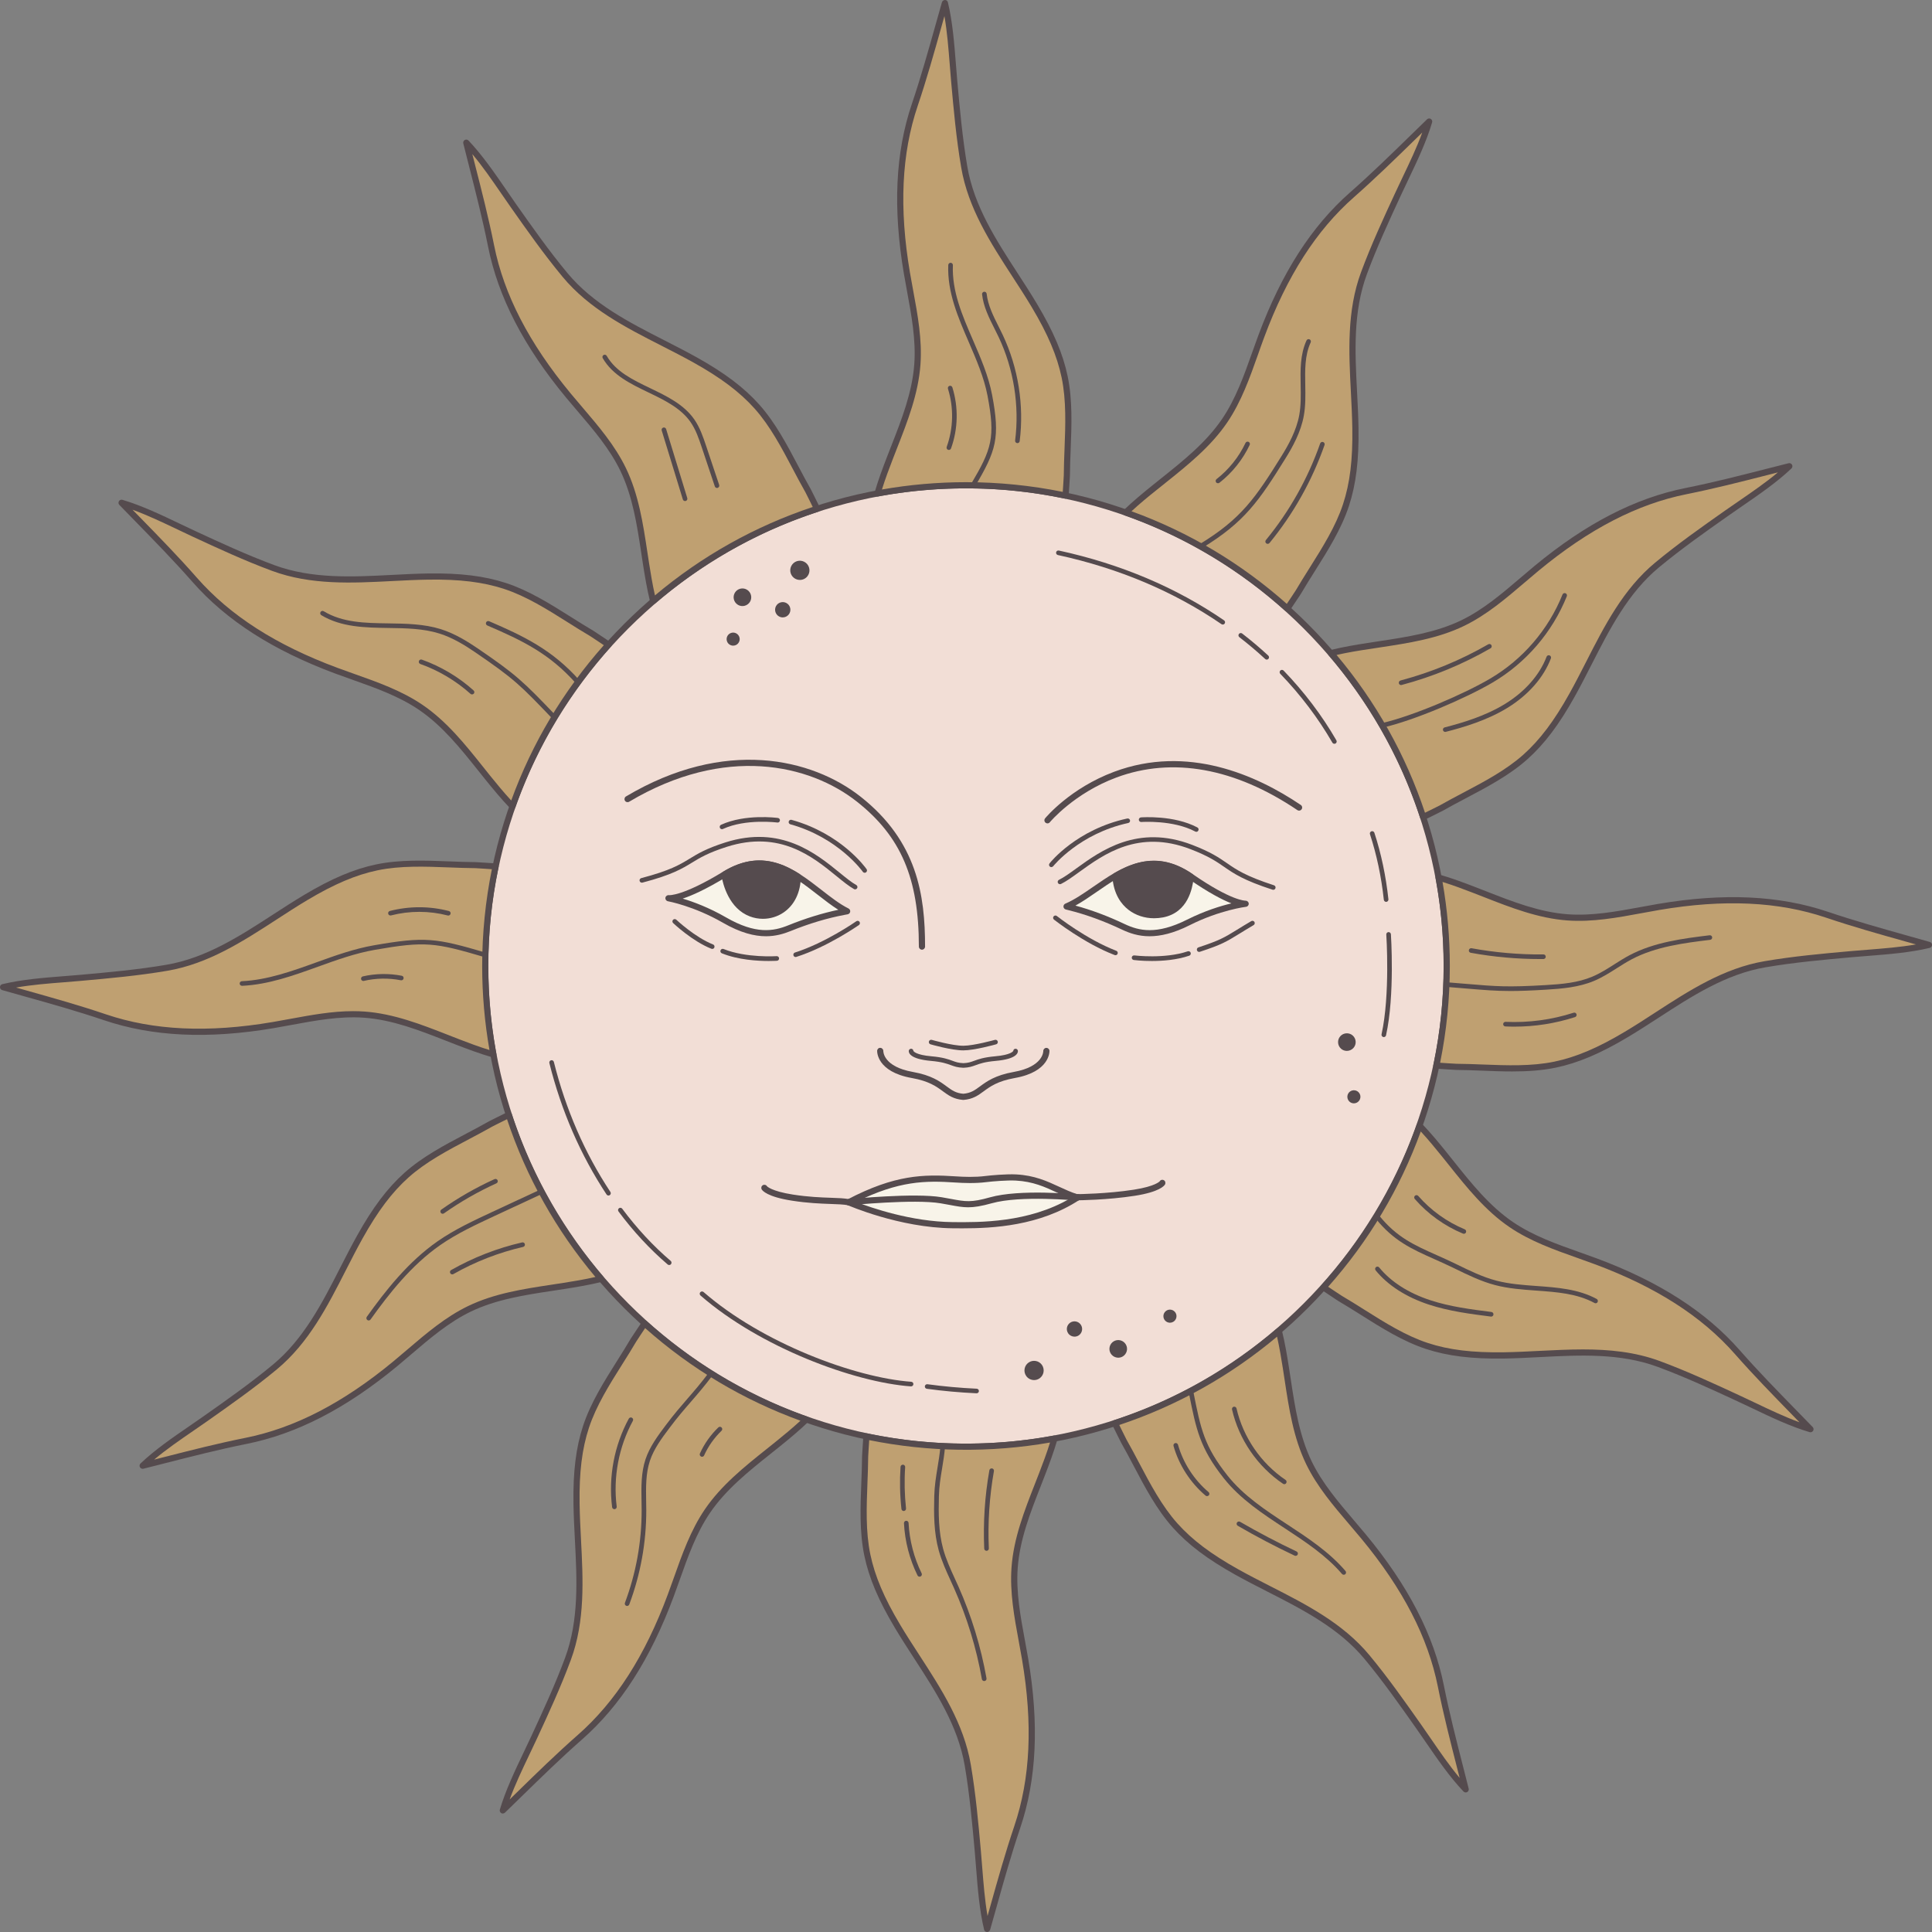 <?xml version="1.0" encoding="UTF-8"?> <svg xmlns="http://www.w3.org/2000/svg" xmlns:xlink="http://www.w3.org/1999/xlink" version="1.1" x="0px" y="0px" viewBox="0 0 627.07 627.07" style="enable-background:new 0 0 627.07 627.07;" xml:space="preserve"><rect x="0" y="0" width="627.07" height="627.07" fill="#808080" stroke="none"/> <style type="text/css"> .st0{fill:#FFFFFF;} .st1{fill:#EAD9EB;} .st2{fill:#95608F;} .st3{fill:#ED859E;} .st4{fill:#FAC87D;} .st5{fill:#554B4E;} .st6{fill:#F8F4E9;} .st7{fill:#BFA071;} .st8{fill:#F2DED6;} </style> <g id="Bg"> </g> <g id="Graphic"> <g id="Big_sun_00000109024168917148238010000014125152400539979680_"> <g id="Face_00000130635735488195008940000015216332848169082001_"> <g id="Face_00000000931413782666195330000012378745434407634065_"> <circle class="st8" cx="313.53" cy="313.53" r="156.03"></circle> <path class="st5" d="M313.53,470.57c-86.59,0-157.03-70.44-157.03-157.03S226.94,156.5,313.53,156.5s157.03,70.44,157.03,157.03 S400.12,470.57,313.53,470.57z M313.53,158.5c-85.49,0-155.03,69.55-155.03,155.03s69.55,155.03,155.03,155.03 c85.49,0,155.03-69.55,155.03-155.03S399.02,158.5,313.53,158.5z"></path> </g> <g id="Mouth_00000161619091569879947720000002144377614216693133_"> <g> <path class="st6" d="M349.87,388.58c-14.2,9.32-31.48,9.17-40.67,9.08c-17.32-0.17-33.72-7.45-33.72-7.45 c14.88-7.78,23.74-8.13,34.69-7.4c3.3,0.22,6.59,0.29,9.85-0.12c1.75-0.22,6.8-0.66,9.76-0.5c8.89,0.47,13.38,4.5,19.95,6.49 L349.87,388.58z"></path> <path class="st5" d="M312.41,398.68c-1.16,0-2.24-0.01-3.23-0.02c-17.32-0.17-33.95-7.46-34.12-7.53 c-0.35-0.16-0.58-0.5-0.59-0.88c-0.01-0.38,0.2-0.74,0.54-0.92c15.5-8.1,24.75-8.21,35.22-7.52c2.67,0.18,6.18,0.32,9.66-0.12 c1.54-0.2,6.76-0.68,9.94-0.51c5.97,0.32,10.01,2.19,13.91,3.99c1.97,0.91,3.83,1.77,5.91,2.43c0.4-0.09,0.81,0.07,1.05,0.43 c0.3,0.46,0.17,1.08-0.29,1.38C337.47,397.92,322.19,398.68,312.41,398.68z M277.87,390.11c4.86,1.89,17.9,6.42,31.33,6.55 c8.73,0.09,24.62,0.24,38.2-7.72c-1.58-0.6-3.05-1.28-4.5-1.95c-3.73-1.73-7.59-3.51-13.18-3.81c-2.79-0.15-7.69,0.26-9.58,0.5 c-3.66,0.46-7.29,0.31-10.05,0.13C300.38,383.16,291.76,383.23,277.87,390.11z"></path> </g> <g> <path class="st5" d="M314.24,391.85c-1.91,0-3.63-0.32-5.98-0.76c-0.88-0.16-1.85-0.34-2.96-0.53 c-8.54-1.45-29.52,0.62-29.73,0.65c-0.55,0.05-1.04-0.35-1.09-0.9c-0.05-0.55,0.35-1.04,0.9-1.09 c0.87-0.09,21.45-2.12,30.26-0.63c1.12,0.19,2.11,0.37,3,0.54c4.77,0.89,6.56,1.22,12.68-0.51c9.69-2.74,27.75-1.01,28.52-0.93 c0.55,0.05,0.95,0.54,0.9,1.09c-0.05,0.55-0.54,0.95-1.09,0.9c-0.19-0.02-18.45-1.77-27.78,0.87 C318.48,391.49,316.26,391.85,314.24,391.85z"></path> </g> <g> <path class="st5" d="M275.47,391.21c-0.06,0-0.12,0-0.18-0.02c-1.52-0.28-3.37-0.34-5.71-0.42c-3.27-0.12-7.34-0.26-12.54-1.07 c-8.04-1.25-9.58-3.26-9.81-3.65c-0.28-0.48-0.12-1.09,0.36-1.37c0.47-0.28,1.09-0.12,1.37,0.36c0,0,0,0,0,0 c0.01,0,1.41,1.59,8.39,2.68c5.09,0.79,9.09,0.93,12.31,1.04c2.42,0.08,4.33,0.15,5.99,0.46c0.54,0.1,0.9,0.62,0.8,1.16 C276.37,390.88,275.94,391.21,275.47,391.21z"></path> </g> <g> <path class="st5" d="M349.87,389.58c-0.55,0-1-0.44-1-0.99c0-0.55,0.44-1,0.99-1.01c0.09,0,9.44-0.09,18.13-1.44 c7.07-1.1,8.42-2.72,8.43-2.74c0.28-0.48,0.87-0.61,1.35-0.33c0.48,0.28,0.62,0.92,0.34,1.4c-0.23,0.39-1.77,2.4-9.81,3.65 C359.46,389.5,349.97,389.58,349.87,389.58C349.87,389.58,349.87,389.58,349.87,389.58z"></path> </g> </g> <g id="Nose_00000145767478576736996190000000095625825900191124_"> <g> <path class="st5" d="M312.67,357c-0.03,0-0.05,0-0.08,0c-3.07-0.24-4.75-1.48-6.54-2.79c-2.12-1.56-4.52-3.32-10.12-4.32 c-11.37-2.02-11.24-8.55-11.23-8.83c0.02-0.55,0.49-1.01,1.04-0.96c0.55,0.02,0.98,0.49,0.96,1.04c0,0.2,0.04,5.08,9.58,6.78 c6.06,1.08,8.77,3.07,10.95,4.68c1.73,1.27,2.99,2.2,5.43,2.4c2.45-0.21,3.7-1.13,5.43-2.4c2.18-1.6,4.89-3.6,10.95-4.68 c9.55-1.7,9.58-6.59,9.58-6.79c-0.01-0.55,0.43-1.01,0.97-1.02c0.01,0,0.02,0,0.03,0c0.54,0,0.98,0.42,1,0.95 c0.01,0.28,0.14,6.81-11.23,8.83c-5.6,1-8,2.76-10.12,4.32c-1.79,1.31-3.47,2.55-6.54,2.79C312.72,357,312.69,357,312.67,357z"></path> </g> <g> <path class="st5" d="M312.7,346.57c-1.93-0.07-2.92-0.44-4.08-0.86c-1.34-0.49-2.87-1.05-6.43-1.37 c-6.9-0.61-7.28-2.65-7.23-3.26c0.03-0.41,0.41-0.71,0.81-0.69c0.38,0.03,0.67,0.34,0.69,0.7c0.06,0.13,0.78,1.3,5.86,1.75 c3.76,0.33,5.46,0.96,6.82,1.46c1.08,0.4,1.93,0.71,3.56,0.77c1.57-0.06,2.42-0.38,3.5-0.77c1.36-0.5,3.05-1.12,6.82-1.46 c5.08-0.45,5.8-1.62,5.86-1.75c0.02-0.37,0.31-0.67,0.69-0.7c0.41-0.02,0.77,0.28,0.81,0.69c0.05,0.61-0.33,2.65-7.23,3.26 c-3.57,0.32-5.09,0.88-6.43,1.37C315.56,346.13,314.57,346.5,312.7,346.57z M296.46,341.19 C296.46,341.19,296.46,341.19,296.46,341.19C296.46,341.19,296.46,341.19,296.46,341.19z M328.88,341.19 C328.88,341.19,328.88,341.19,328.88,341.19C328.88,341.19,328.88,341.19,328.88,341.19z M296.46,341.19 C296.46,341.19,296.46,341.19,296.46,341.19C296.46,341.19,296.46,341.19,296.46,341.19z M328.88,341.19 C328.88,341.19,328.88,341.19,328.88,341.19C328.88,341.19,328.88,341.19,328.88,341.19z M296.46,341.19L296.46,341.19 L296.46,341.19z M328.88,341.19C328.88,341.19,328.88,341.19,328.88,341.19C328.88,341.19,328.88,341.19,328.88,341.19z"></path> </g> <g> <path class="st5" d="M312.67,340.92c-3.84,0-10.38-1.89-10.66-1.97c-0.4-0.12-0.63-0.53-0.51-0.93 c0.12-0.4,0.53-0.62,0.93-0.51c0.07,0.02,6.62,1.91,10.24,1.91c3.36,0,10.18-1.89,10.25-1.91c0.4-0.11,0.81,0.12,0.92,0.52 c0.11,0.4-0.12,0.81-0.52,0.92C323.03,339.04,316.23,340.92,312.67,340.92z"></path> </g> </g> <g id="Eyes_00000031191666792992710380000014887773786989761417_"> <g id="Right_00000002383460557337829690000010978490920853426087_"> <g> <path class="st6" d="M346.17,294.23c11.48-4.91,23.3-21.49,40.35-9.69c13.43,9.29,17.79,8.8,17.79,8.8s-8.51,0.99-18.57,6.04 c-10.11,5.08-16.2,3.79-21.19,1.42c-5.6-2.66-11.41-4.85-17.43-6.34L346.17,294.23z"></path> <path class="st5" d="M373.11,303.88c-3.63,0-6.51-1-8.99-2.18c-5.85-2.77-11.65-4.88-17.24-6.27l-0.95-0.24 c-0.42-0.1-0.72-0.46-0.76-0.89c-0.03-0.43,0.21-0.83,0.6-1c2.93-1.25,5.91-3.3,9.06-5.48c8.97-6.19,19.13-13.2,32.26-4.12 c12.72,8.8,17.09,8.62,17.14,8.63c0.54-0.01,1.02,0.37,1.07,0.91c0.05,0.54-0.33,1.02-0.87,1.08 c-0.08,0.01-8.47,1.04-18.23,5.94C380.9,302.94,376.65,303.88,373.11,303.88z M349.04,293.93c5.2,1.41,10.55,3.41,15.94,5.97 c4.68,2.22,10.37,3.58,20.31-1.41c5.72-2.87,10.9-4.45,14.39-5.28c-2.9-1.14-7.31-3.4-13.74-7.85 c-11.99-8.3-21.14-1.99-29.98,4.12C353.59,291.12,351.32,292.69,349.04,293.93z"></path> </g> <g> <path class="st5" d="M377.33,296.77c8.42-1.65,8.81-10.51,9.19-12.23c-9.5-6.57-17.37-4.33-24.47-0.22 C362.62,294.37,370.43,298.12,377.33,296.77z"></path> <path class="st5" d="M374.58,298.04c-3.07,0-6-0.95-8.33-2.76c-2.19-1.7-4.87-4.97-5.21-10.9c-0.02-0.38,0.17-0.73,0.5-0.92 c6.37-3.7,15.04-7.01,25.54,0.26c0.33,0.23,0.49,0.64,0.41,1.04c-0.04,0.17-0.07,0.41-0.12,0.7 c-0.4,2.64-1.63,10.68-9.86,12.3l0,0C376.54,297.94,375.55,298.04,374.58,298.04z M363.09,284.88 c0.35,3.82,1.86,6.86,4.39,8.83c2.6,2.02,6.12,2.78,9.66,2.08l0,0c6.85-1.34,7.84-7.86,8.26-10.64 c0.01-0.05,0.01-0.1,0.02-0.15C376.41,279.06,369.1,281.49,363.09,284.88z"></path> </g> <g> <path class="st5" d="M362.05,310.03c-0.09,0-0.18-0.02-0.27-0.05c-9.93-3.8-19.59-11.43-19.69-11.5 c-0.32-0.26-0.38-0.73-0.12-1.05c0.26-0.32,0.73-0.38,1.05-0.12c0.09,0.07,9.58,7.56,19.29,11.28 c0.39,0.15,0.58,0.58,0.43,0.97C362.63,309.85,362.35,310.03,362.05,310.03z"></path> </g> <g> <path class="st5" d="M373.84,311.91c-3.28,0-5.65-0.29-5.85-0.32c-0.41-0.05-0.7-0.43-0.65-0.84c0.05-0.41,0.43-0.7,0.84-0.65 c0.1,0.01,9.83,1.21,17.33-1.33c0.39-0.13,0.82,0.08,0.95,0.47c0.13,0.39-0.08,0.82-0.47,0.95 C381.94,311.57,377.37,311.91,373.84,311.91z"></path> </g> <g> <path class="st5" d="M389.21,308.96c-0.32,0-0.61-0.2-0.71-0.52c-0.13-0.39,0.08-0.82,0.48-0.95 c6.91-2.28,8.33-3.15,12.53-5.73c1.23-0.76,2.7-1.67,4.61-2.79c0.36-0.21,0.82-0.09,1.03,0.26c0.21,0.36,0.09,0.82-0.26,1.03 c-1.9,1.12-3.36,2.02-4.59,2.78c-4.31,2.65-5.76,3.55-12.84,5.88C389.36,308.95,389.28,308.96,389.21,308.96z"></path> </g> <g> <path class="st5" d="M339.98,267.25c-0.22,0-0.45-0.08-0.63-0.23c-0.43-0.35-0.49-0.98-0.14-1.41 c0.33-0.4,8.18-9.79,22.39-15.11c23.76-8.88,46.07,0.96,60.6,10.77c0.46,0.31,0.58,0.93,0.27,1.39 c-0.31,0.46-0.93,0.58-1.39,0.27c-20.25-13.67-40.55-17.33-58.7-10.59c-13.75,5.11-21.56,14.44-21.64,14.54 C340.56,267.12,340.27,267.25,339.98,267.25z"></path> </g> <g> <path class="st5" d="M341.23,281.44c-0.16,0-0.33-0.05-0.46-0.16c-0.33-0.26-0.38-0.73-0.12-1.05 c0.35-0.45,8.83-11.02,25.23-14.57c0.41-0.08,0.8,0.17,0.89,0.57c0.09,0.41-0.17,0.8-0.57,0.89 c-15.84,3.43-24.29,13.93-24.37,14.04C341.67,281.34,341.45,281.44,341.23,281.44z"></path> </g> <g> <path class="st5" d="M388.29,269.98c-0.12,0-0.24-0.03-0.35-0.09c-7.22-3.83-17.39-3.1-17.5-3.09 c-0.41,0.02-0.77-0.28-0.81-0.69s0.28-0.77,0.69-0.81c0.43-0.03,10.7-0.77,18.31,3.26c0.37,0.19,0.5,0.65,0.31,1.01 C388.82,269.83,388.56,269.98,388.29,269.98z"></path> </g> <g> <path class="st5" d="M413.26,288.81c-0.08,0-0.15-0.01-0.23-0.04c-9.41-3.05-12.6-5.26-15.69-7.4 c-2.48-1.71-5.04-3.49-10.96-5.76c-16.88-6.48-28.02,1.59-36.16,7.47c-2.21,1.6-4.13,2.99-5.85,3.83 c-0.37,0.18-0.82,0.03-1-0.34c-0.18-0.37-0.03-0.82,0.34-1c1.61-0.79,3.47-2.13,5.63-3.7c7.94-5.75,19.94-14.43,37.58-7.66 c6.09,2.34,8.73,4.16,11.28,5.92c3.14,2.17,6.1,4.22,15.3,7.21c0.39,0.13,0.61,0.55,0.48,0.94 C413.87,288.61,413.58,288.81,413.26,288.81z"></path> </g> </g> <g id="Left_00000005960296432721182920000014679532743289870747_"> <g> <path class="st6" d="M274.96,295.75c-11.18-5.56-22.03-22.79-39.73-11.99c-13.94,8.51-18.27,7.77-18.27,7.77 s8.44,1.47,18.19,7.1c9.8,5.65,15.96,4.71,21.07,2.63c5.75-2.33,11.67-4.18,17.77-5.32L274.96,295.75z"></path> <path class="st5" d="M248.61,303.88c-3.75,0-8.28-1.11-13.96-4.38c-9.47-5.46-17.78-6.96-17.86-6.98 c-0.54-0.1-0.91-0.61-0.81-1.16c0.1-0.54,0.61-0.9,1.15-0.81c0.02,0,4.42,0.4,17.58-7.63c13.63-8.31,23.37-0.73,31.97,5.96 c3.02,2.35,5.87,4.57,8.73,5.99c0.38,0.19,0.6,0.61,0.54,1.03c-0.06,0.43-0.38,0.77-0.81,0.85l-0.97,0.18 c-5.66,1.06-11.58,2.83-17.58,5.27C254.32,303.11,251.73,303.88,248.61,303.88z M221.58,291.66c3.44,1.03,8.52,2.9,14.07,6.1 c9.63,5.56,15.4,4.52,20.2,2.57c5.53-2.24,10.99-3.93,16.25-5.04c-2.2-1.38-4.38-3.07-6.65-4.84 c-8.48-6.6-17.25-13.43-29.7-5.83C229.07,288.69,224.54,290.69,221.58,291.66z"></path> </g> <g> <path class="st5" d="M243.7,296.5c6.63,2.53,15.09-1.63,15.24-12.02c-6.67-4.22-14.2-6.51-23.71-0.71 c-0.05,0.03-0.09,0.05-0.13,0.08C235.49,286.15,237.17,294.01,243.7,296.5z"></path> <path class="st5" d="M247.62,298.22c-1.44,0-2.89-0.26-4.27-0.79l0,0c-6.7-2.56-8.69-10.24-9.23-13.42 c-0.07-0.41,0.12-0.81,0.47-1.02l0.65,0.78l-0.52-0.85c10.66-6.51,18.83-3.03,24.76,0.72c0.29,0.19,0.47,0.51,0.46,0.86 c-0.07,5.11-2.08,9.27-5.65,11.69C252.3,297.53,249.97,298.22,247.62,298.22z M244.06,295.57c3.04,1.16,6.44,0.77,9.11-1.04 c2.89-1.96,4.57-5.32,4.76-9.5c-5.6-3.46-12.54-6.05-21.71-0.68C236.84,287.48,238.73,293.53,244.06,295.57L244.06,295.57z"></path> </g> <g> <path class="st5" d="M258.24,310.62c-0.32,0-0.61-0.2-0.71-0.52c-0.12-0.39,0.09-0.82,0.49-0.94 c9.91-3.15,19.81-10.08,19.91-10.15c0.34-0.24,0.81-0.16,1.04,0.18c0.24,0.34,0.16,0.81-0.18,1.04 c-0.1,0.07-10.18,7.13-20.32,10.35C258.39,310.61,258.31,310.62,258.24,310.62z"></path> </g> <g> <path class="st5" d="M249.5,311.91c-3.53,0-9.89-0.34-15.22-2.5c-0.38-0.16-0.57-0.59-0.41-0.98 c0.16-0.38,0.59-0.57,0.98-0.41c7.33,2.96,17.12,2.33,17.22,2.32c0.41-0.03,0.77,0.28,0.8,0.7c0.03,0.41-0.28,0.77-0.7,0.8 C252.04,311.84,251.04,311.91,249.5,311.91z"></path> </g> <g> <path class="st5" d="M231.18,307.99c-0.09,0-0.18-0.02-0.28-0.05c-6.13-2.42-12.16-8.1-12.42-8.34 c-0.3-0.29-0.31-0.76-0.03-1.06c0.29-0.3,0.76-0.31,1.06-0.03c0.06,0.06,6.07,5.72,11.93,8.03c0.38,0.15,0.57,0.59,0.42,0.97 C231.77,307.81,231.48,307.99,231.18,307.99z"></path> </g> <g> <path class="st5" d="M299.24,308.24L299.24,308.24c-0.55,0-1-0.45-1-1c0-22.13-5.82-35.76-20.1-47.04 c-15.34-12.12-42.82-18.49-73.94,0.02c-0.47,0.28-1.09,0.13-1.37-0.35c-0.28-0.47-0.13-1.09,0.35-1.37 c32-19.03,60.34-12.41,76.21,0.13c18.33,14.49,20.86,31.93,20.86,48.61C300.24,307.79,299.79,308.24,299.24,308.24z"></path> </g> <g> <path class="st5" d="M280.66,283.27c-0.24,0-0.47-0.11-0.62-0.32c-0.08-0.11-7.9-11.08-23.52-15.41 c-0.4-0.11-0.63-0.52-0.52-0.92c0.11-0.4,0.53-0.63,0.92-0.52c16.16,4.49,24.02,15.53,24.35,16c0.24,0.34,0.15,0.81-0.19,1.04 C280.96,283.23,280.81,283.27,280.66,283.27z"></path> </g> <g> <path class="st5" d="M234.34,269.13c-0.28,0-0.56-0.16-0.68-0.44c-0.17-0.38-0.01-0.82,0.37-0.99 c7.84-3.59,18.04-2.27,18.47-2.21c0.41,0.06,0.7,0.43,0.64,0.84c-0.05,0.41-0.43,0.71-0.84,0.64 c-0.1-0.01-10.21-1.32-17.64,2.08C234.55,269.11,234.44,269.13,234.34,269.13z"></path> </g> <g> <path class="st5" d="M277.54,288.66c-0.12,0-0.25-0.03-0.37-0.1c-1.67-0.94-3.5-2.43-5.62-4.16 c-7.79-6.35-18.45-15.04-35.67-9.54c-6.04,1.93-8.7,3.55-11.27,5.12c-3.21,1.96-6.52,3.98-16.09,6.49 c-0.39,0.1-0.81-0.13-0.92-0.54c-0.1-0.4,0.13-0.81,0.54-0.92c9.35-2.45,12.43-4.33,15.69-6.31c2.65-1.62,5.39-3.29,11.6-5.27 c18-5.74,29.48,3.62,37.08,9.81c2.07,1.68,3.85,3.14,5.41,4.01c0.36,0.2,0.49,0.66,0.29,1.02 C278.06,288.52,277.8,288.66,277.54,288.66z"></path> </g> </g> </g> <g id="Line_00000133516198912220684550000018157481672926159769_"> <g> <path class="st5" d="M433.1,241.41c-0.26,0-0.51-0.13-0.65-0.37c-4.63-7.99-10.32-15.51-16.91-22.35 c-0.29-0.3-0.28-0.77,0.02-1.06c0.3-0.29,0.77-0.28,1.06,0.02c6.68,6.93,12.45,14.54,17.13,22.64 c0.21,0.36,0.08,0.82-0.27,1.03C433.36,241.37,433.23,241.41,433.1,241.41z"></path> </g> <g> <path class="st5" d="M411.15,214.09c-0.18,0-0.37-0.07-0.51-0.2c-2.67-2.47-5.49-4.85-8.38-7.08 c-0.33-0.25-0.39-0.72-0.14-1.05c0.25-0.33,0.72-0.39,1.05-0.14c2.93,2.26,5.78,4.67,8.48,7.17c0.3,0.28,0.32,0.76,0.04,1.06 C411.55,214.01,411.35,214.09,411.15,214.09z"></path> </g> <g> <path class="st5" d="M396.87,202.71c-0.15,0-0.29-0.04-0.42-0.13c-15.41-10.57-33.27-18.12-53.09-22.43 c-0.41-0.09-0.66-0.49-0.57-0.89c0.09-0.41,0.49-0.66,0.89-0.57c20.01,4.35,38.05,11.98,53.62,22.66 c0.34,0.23,0.43,0.7,0.19,1.04C397.35,202.6,397.11,202.71,396.87,202.71z"></path> </g> <g> <path class="st5" d="M449.9,292.72c-0.38,0-0.7-0.29-0.75-0.67c-0.81-7.48-2.32-14.64-4.5-21.29 c-0.13-0.39,0.09-0.82,0.48-0.95c0.39-0.13,0.82,0.09,0.95,0.48c2.21,6.75,3.74,14.01,4.56,21.6c0.04,0.41-0.25,0.78-0.67,0.83 C449.95,292.72,449.93,292.72,449.9,292.72z"></path> </g> <g> <path class="st5" d="M449.14,336.61c-0.05,0-0.11-0.01-0.16-0.02c-0.4-0.09-0.66-0.49-0.57-0.89 c2.83-12.81,1.56-32.17,1.54-32.37c-0.03-0.41,0.28-0.77,0.7-0.8c0.4-0.02,0.77,0.28,0.8,0.7c0.01,0.2,1.31,19.77-1.58,32.79 C449.8,336.37,449.49,336.61,449.14,336.61z"></path> </g> <g> <path class="st5" d="M217.2,410.59c-0.17,0-0.35-0.06-0.49-0.18c-5.76-4.93-11.13-10.71-15.96-17.2 c-0.25-0.33-0.18-0.8,0.15-1.05c0.33-0.25,0.8-0.18,1.05,0.15c4.77,6.4,10.06,12.1,15.74,16.95c0.32,0.27,0.35,0.74,0.08,1.06 C217.62,410.51,217.41,410.59,217.2,410.59z"></path> </g> <g> <path class="st5" d="M197.5,388.03c-0.24,0-0.48-0.12-0.63-0.34c-8.43-12.76-14.68-27.11-18.56-42.65 c-0.1-0.4,0.14-0.81,0.55-0.91c0.4-0.1,0.81,0.14,0.91,0.55c3.84,15.38,10.01,29.57,18.35,42.19c0.23,0.34,0.13,0.81-0.21,1.04 C197.78,387.99,197.64,388.03,197.5,388.03z"></path> </g> <g> <path class="st5" d="M316.98,452.22c-0.01,0-0.02,0-0.04,0c-5.42-0.25-10.85-0.74-16.12-1.46c-0.41-0.06-0.7-0.43-0.64-0.84 c0.06-0.41,0.44-0.7,0.84-0.64c5.23,0.71,10.61,1.2,15.99,1.45c0.41,0.02,0.73,0.37,0.71,0.78 C317.71,451.91,317.38,452.22,316.98,452.22z"></path> </g> <g> <path class="st5" d="M295.7,449.98c-0.02,0-0.04,0-0.05,0c-18.45-1.32-49.04-12.72-68.29-29.5c-0.31-0.27-0.34-0.75-0.07-1.06 c0.27-0.31,0.75-0.34,1.06-0.07c19.02,16.57,49.21,27.83,67.42,29.13c0.41,0.03,0.72,0.39,0.69,0.8 C296.42,449.68,296.09,449.98,295.7,449.98z"></path> </g> </g> <g id="Dot_00000014595351545486180570000017630247086660346532_"> <g> <path class="st5" d="M261.55,182.67c-1.35-1.07-3.31-0.85-4.38,0.5c-1.07,1.35-0.85,3.31,0.5,4.38 c0.57,0.45,1.26,0.68,1.94,0.68c0.92,0,1.83-0.4,2.45-1.18h0C263.12,185.71,262.9,183.75,261.55,182.67z"></path> </g> <g> <path class="st5" d="M243.75,193.18c-0.37-1.53-1.92-2.48-3.45-2.11c-1.53,0.37-2.48,1.92-2.11,3.45 c0.18,0.74,0.64,1.37,1.29,1.77c0.45,0.28,0.97,0.42,1.49,0.42c0.23,0,0.45-0.03,0.68-0.08c0.74-0.18,1.37-0.64,1.77-1.29 C243.81,194.69,243.93,193.92,243.75,193.18z"></path> </g> <g> <path class="st5" d="M256.52,197.62c-0.08-0.66-0.4-1.25-0.92-1.66c-0.52-0.41-1.17-0.6-1.83-0.52 c-0.66,0.08-1.25,0.4-1.66,0.92c-0.85,1.07-0.67,2.64,0.4,3.49c0.46,0.36,1,0.54,1.54,0.54c0.73,0,1.46-0.32,1.95-0.94 C256.41,198.92,256.59,198.28,256.52,197.62z"></path> </g> <g> <path class="st5" d="M240.02,206.94c-0.28-1.14-1.43-1.84-2.56-1.56c-1.14,0.28-1.84,1.43-1.56,2.56 c0.23,0.97,1.11,1.62,2.06,1.62c0.17,0,0.33-0.02,0.5-0.06h0c0.55-0.13,1.02-0.47,1.31-0.96 C240.07,208.06,240.16,207.49,240.02,206.94z"></path> </g> <g> <path class="st5" d="M338.2,443.04c-0.47-0.69-1.18-1.15-2-1.3c-0.82-0.15-1.65,0.02-2.34,0.5c-0.69,0.47-1.15,1.18-1.3,2 c-0.15,0.82,0.02,1.65,0.5,2.34c0.6,0.88,1.58,1.35,2.58,1.35c0.61,0,1.22-0.18,1.76-0.55 C338.81,446.41,339.17,444.46,338.2,443.04z"></path> </g> <g> <path class="st5" d="M363.12,434.95c-1.58-0.09-2.93,1.11-3.03,2.68c-0.05,0.76,0.21,1.5,0.71,2.07 c0.51,0.57,1.21,0.91,1.97,0.96c0.06,0,0.12,0.01,0.18,0.01c0.7,0,1.37-0.25,1.89-0.72c0.57-0.51,0.91-1.21,0.96-1.97 C365.9,436.41,364.69,435.05,363.12,434.95z"></path> </g> <g> <path class="st5" d="M350.79,429.95c-0.77-1.13-2.32-1.42-3.45-0.64c-1.13,0.77-1.42,2.32-0.64,3.45 c0.48,0.7,1.26,1.08,2.05,1.08c0.48,0,0.97-0.14,1.4-0.43C351.28,432.63,351.57,431.08,350.79,429.95z"></path> </g> <g> <path class="st5" d="M381.32,425.78c-0.38-0.42-0.9-0.68-1.46-0.71c-0.57-0.04-1.11,0.15-1.54,0.53 c-0.42,0.38-0.68,0.9-0.71,1.46c-0.03,0.57,0.15,1.11,0.53,1.54c0.38,0.42,0.9,0.68,1.46,0.71c0.04,0,0.09,0,0.13,0 c0.52,0,1.01-0.19,1.41-0.53c0.42-0.38,0.68-0.9,0.71-1.46C381.89,426.75,381.7,426.21,381.32,425.78z"></path> </g> <g> <path class="st5" d="M439.05,336.09c-1.18-1.04-2.99-0.93-4.04,0.25c-1.04,1.18-0.93,2.99,0.25,4.04 c0.54,0.48,1.22,0.71,1.89,0.71c0.79,0,1.58-0.33,2.15-0.97C440.34,338.95,440.23,337.14,439.05,336.09z"></path> </g> <g> <path class="st5" d="M440.84,354.4c-0.42-0.38-0.97-0.56-1.54-0.53c-0.57,0.04-1.08,0.29-1.46,0.71 c-0.77,0.88-0.69,2.22,0.19,3c0.4,0.36,0.9,0.53,1.4,0.53c0.59,0,1.17-0.24,1.59-0.72c0.38-0.43,0.56-0.97,0.53-1.54 C441.52,355.3,441.26,354.78,440.84,354.4z"></path> </g> </g> </g> <g id="Shine_00000090979257585234950370000008347423254832245411_"> <g> <g> <path class="st7" d="M345.87,160.86c0.19-3.25,0.4-5.9,0.41-6.51c0.06-10.45,1.42-21.74-0.73-32.01 c-1.73-8.3-5.51-15.95-9.83-23.18c-8.61-14.41-19.86-27.97-22.76-44.99c-1.57-9.23-2.42-18.56-3.26-27.89 c-0.74-8.25-1.11-17.33-3.02-25.29c-3.15,11.05-6.1,22.17-9.78,33.06c-5.93,17.53-5.61,36.52-2.55,54.58 c1.66,9.83,4.12,19.68,3.4,29.62c-0.77,10.63-5.11,20.51-8.9,30.33c-1.47,3.8-2.89,7.64-4.03,11.55 c9.31-1.73,18.9-2.65,28.71-2.65C324.62,157.5,335.44,158.66,345.87,160.86z"></path> <path class="st5" d="M345.87,161.86c-0.07,0-0.14-0.01-0.21-0.02c-19.83-4.18-40.68-4.43-60.66-0.71 c-0.34,0.06-0.69-0.05-0.92-0.31s-0.32-0.62-0.22-0.95c1.2-4.13,2.72-8.17,4.06-11.64c0.46-1.19,0.93-2.38,1.39-3.58 c3.33-8.49,6.77-17.27,7.44-26.46c0.57-7.84-0.91-15.82-2.33-23.53c-0.36-1.95-0.72-3.91-1.05-5.86 c-3.6-21.27-2.75-39.28,2.59-55.07c2.87-8.49,5.34-17.28,7.73-25.78c0.68-2.41,1.35-4.82,2.04-7.23 c0.13-0.44,0.55-0.69,0.98-0.73c0.46,0.01,0.85,0.32,0.95,0.77c1.52,6.34,2.07,13.32,2.6,20.06c0.14,1.82,0.28,3.61,0.44,5.37 c0.82,9.1,1.67,18.52,3.25,27.81c2.19,12.88,9.39,23.97,16.35,34.69c2.11,3.25,4.28,6.6,6.28,9.95 c5.36,8.97,8.43,16.21,9.95,23.48c1.6,7.65,1.29,15.83,0.98,23.75c-0.11,2.81-0.22,5.71-0.24,8.48c0,0.36-0.06,1.29-0.16,2.69 c-0.07,1.08-0.16,2.42-0.25,3.88c-0.02,0.29-0.16,0.56-0.39,0.74C346.3,161.79,346.09,161.86,345.87,161.86z M313.53,156.5 c10.55,0,21.11,1.06,31.41,3.15c0.06-1.01,0.13-1.94,0.18-2.74c0.08-1.26,0.15-2.26,0.15-2.57c0.02-2.8,0.13-5.72,0.24-8.54 c0.3-7.79,0.61-15.85-0.94-23.26c-1.47-7.04-4.47-14.1-9.71-22.87c-1.98-3.32-4.15-6.66-6.25-9.89 c-7.07-10.89-14.38-22.16-16.64-35.44c-1.6-9.37-2.45-18.82-3.27-27.96c-0.16-1.77-0.3-3.57-0.44-5.39 c-0.42-5.27-0.84-10.69-1.73-15.78c-0.31,1.1-0.62,2.19-0.92,3.29c-2.39,8.52-4.87,17.34-7.76,25.88 c-5.23,15.47-6.06,33.16-2.51,54.09c0.33,1.94,0.69,3.88,1.05,5.83c1.45,7.83,2.95,15.93,2.36,24.04 c-0.69,9.5-4.19,18.42-7.57,27.05c-0.47,1.19-0.93,2.38-1.39,3.57c-1.15,2.99-2.45,6.41-3.54,9.92 C295.23,157.3,304.4,156.5,313.53,156.5z"></path> </g> <g> <path class="st7" d="M281.2,466.2c-0.19,3.25-0.4,5.9-0.41,6.51c-0.06,10.45-1.42,21.74,0.73,32.01 c1.73,8.3,5.51,15.95,9.83,23.18c8.61,14.41,19.86,27.97,22.76,44.99c1.57,9.23,2.42,18.56,3.26,27.89 c0.74,8.25,1.11,17.33,3.02,25.29c3.15-11.05,6.1-22.17,9.78-33.06c5.93-17.53,5.61-36.52,2.55-54.58 c-1.66-9.83-4.12-19.68-3.4-29.62c0.77-10.63,5.11-20.51,8.9-30.33c1.47-3.8,2.89-7.64,4.03-11.55 c-9.31,1.73-18.9,2.65-28.71,2.65C302.44,469.57,291.63,468.4,281.2,466.2z"></path> <path class="st5" d="M320.38,627.07c-0.01,0-0.01,0-0.02,0c-0.46-0.01-0.85-0.32-0.95-0.77c-1.52-6.34-2.07-13.32-2.6-20.07 c-0.14-1.81-0.28-3.61-0.44-5.37c-0.82-9.09-1.66-18.49-3.25-27.81c-2.19-12.88-9.39-23.97-16.35-34.69 c-2.1-3.25-4.28-6.6-6.28-9.95c-5.36-8.97-8.43-16.21-9.95-23.48c-1.6-7.65-1.29-15.83-0.98-23.74 c0.11-2.81,0.22-5.71,0.24-8.48c0-0.36,0.06-1.29,0.16-2.69c0.07-1.08,0.16-2.42,0.25-3.87c0.02-0.29,0.16-0.56,0.39-0.74 c0.23-0.18,0.53-0.25,0.81-0.18c19.83,4.18,40.67,4.43,60.66,0.71c0.34-0.06,0.69,0.05,0.92,0.31 c0.23,0.26,0.32,0.62,0.22,0.95c-1.2,4.13-2.72,8.17-4.06,11.64c-0.46,1.19-0.93,2.38-1.39,3.58 c-3.33,8.49-6.77,17.27-7.44,26.47c-0.57,7.84,0.9,15.81,2.33,23.52c0.36,1.96,0.72,3.91,1.06,5.87 c3.6,21.27,2.75,39.28-2.59,55.07c-2.87,8.49-5.34,17.27-7.72,25.77c-0.68,2.42-1.36,4.83-2.04,7.24 C321.22,626.77,320.83,627.07,320.38,627.07z M282.12,467.42c-0.06,1.01-0.13,1.94-0.18,2.74c-0.08,1.27-0.15,2.26-0.15,2.57 c-0.02,2.8-0.13,5.72-0.24,8.54c-0.3,7.79-0.61,15.85,0.94,23.26c1.47,7.04,4.47,14.1,9.71,22.87 c1.98,3.32,4.15,6.66,6.25,9.89c7.07,10.9,14.38,22.16,16.64,35.45c1.6,9.39,2.45,18.83,3.27,27.96 c0.16,1.77,0.3,3.57,0.44,5.39c0.42,5.27,0.84,10.69,1.73,15.78c0.31-1.1,0.62-2.2,0.93-3.3c2.39-8.52,4.87-17.33,7.75-25.87 c5.23-15.47,6.06-33.16,2.51-54.09c-0.33-1.94-0.69-3.89-1.05-5.84c-1.45-7.83-2.95-15.93-2.36-24.03 c0.69-9.5,4.19-18.42,7.57-27.05c0.47-1.19,0.93-2.38,1.39-3.57c1.15-2.99,2.45-6.41,3.54-9.92 C321.44,471.59,301.34,471.32,282.12,467.42z"></path> </g> <g> <path class="st7" d="M262.3,159.31c-5.17-9.08-9.64-19.54-16.63-27.36c-5.65-6.32-12.75-11.06-20.1-15.16 c-14.67-8.18-31.18-14.29-42.2-27.58c-5.98-7.21-11.38-14.87-16.77-22.52c-4.77-6.77-9.62-14.45-15.26-20.39 c2.8,11.14,5.8,22.25,8.06,33.52c3.63,18.15,13.4,34.43,25.08,48.54c6.35,7.68,13.41,14.98,17.75,23.96 c4.64,9.59,5.83,20.31,7.46,30.72c0.63,4.04,1.32,8.08,2.3,12.04c15.42-13.23,33.45-23.5,53.22-29.93 C263.74,162.23,262.6,159.83,262.3,159.31z"></path> <path class="st5" d="M211.98,196.08c-0.1,0-0.21-0.02-0.3-0.05c-0.33-0.11-0.58-0.38-0.67-0.71 c-1.03-4.18-1.73-8.45-2.31-12.13c-0.2-1.26-0.39-2.53-0.58-3.79c-1.37-9.02-2.78-18.34-6.79-26.64 c-3.43-7.08-8.69-13.24-13.78-19.2c-1.29-1.51-2.58-3.02-3.85-4.55c-13.75-16.62-22.02-32.64-25.29-48.99 c-1.76-8.78-4.01-17.62-6.19-26.17c-0.62-2.43-1.24-4.87-1.85-7.3c-0.11-0.44,0.09-0.9,0.49-1.12c0.4-0.22,0.89-0.14,1.21,0.19 c4.49,4.73,8.45,10.5,12.29,16.08c1.03,1.5,2.05,2.98,3.06,4.43c5.26,7.47,10.69,15.19,16.72,22.46 c8.34,10.05,20.11,16.06,31.5,21.87c3.45,1.76,7.01,3.58,10.42,5.48c9.13,5.09,15.41,9.83,20.36,15.36 c5.21,5.83,9.03,13.07,12.72,20.07c1.31,2.48,2.66,5.05,4.04,7.46c0,0,0,0,0,0c0.18,0.32,0.59,1.15,1.2,2.4 c0.48,0.97,1.07,2.17,1.72,3.48c0.13,0.26,0.14,0.56,0.03,0.83s-0.34,0.47-0.61,0.57c-19.48,6.34-37.27,16.35-52.88,29.74 C212.45,195.99,212.22,196.08,211.98,196.08z M153.3,50.02c0.28,1.11,0.57,2.22,0.85,3.33c2.19,8.57,4.45,17.44,6.22,26.27 c3.2,16.01,11.34,31.75,24.87,48.1c1.26,1.52,2.54,3.02,3.83,4.53c5.17,6.06,10.52,12.32,14.06,19.63 c4.15,8.57,5.58,18.05,6.97,27.21c0.19,1.26,0.38,2.53,0.58,3.78c0.5,3.17,1.09,6.79,1.9,10.38 c15.21-12.79,32.43-22.44,51.21-28.7c-0.45-0.91-0.86-1.74-1.21-2.46c-0.56-1.13-1-2.03-1.15-2.29l0,0 c-1.39-2.44-2.75-5.02-4.07-7.52c-3.64-6.9-7.4-14.03-12.44-19.67c-4.8-5.36-10.92-9.97-19.84-14.95 c-3.38-1.88-6.92-3.69-10.35-5.44c-11.57-5.9-23.53-12-32.13-22.37c-6.08-7.33-11.54-15.08-16.81-22.58 c-1.02-1.45-2.04-2.94-3.08-4.44C159.7,58.46,156.63,53.98,153.3,50.02z"></path> </g> <g> <path class="st7" d="M364.77,467.76c5.17,9.08,9.64,19.54,16.63,27.36c5.65,6.32,12.75,11.06,20.1,15.16 c14.67,8.18,31.18,14.29,42.2,27.58c5.98,7.21,11.38,14.87,16.77,22.52c4.77,6.77,9.62,14.45,15.26,20.39 c-2.8-11.14-5.8-22.25-8.06-33.52c-3.63-18.15-13.4-34.43-25.08-48.54c-6.35-7.68-13.41-14.98-17.75-23.96 c-4.64-9.59-5.83-20.31-7.46-30.72c-0.63-4.04-1.32-8.08-2.3-12.04c-15.42,13.23-33.45,23.5-53.22,29.93 C363.32,464.83,364.47,467.23,364.77,467.76z"></path> <path class="st5" d="M475.73,581.77c-0.27,0-0.53-0.11-0.73-0.31c-4.49-4.73-8.45-10.5-12.29-16.08 c-1.03-1.5-2.05-2.98-3.07-4.43c-5.26-7.47-10.7-15.2-16.72-22.46c-8.34-10.06-20.11-16.06-31.5-21.87 c-3.45-1.76-7.01-3.58-10.42-5.48c-9.13-5.09-15.41-9.83-20.36-15.36c-5.21-5.83-9.03-13.07-12.72-20.07 c-1.31-2.48-2.66-5.05-4.04-7.46c-0.18-0.32-0.59-1.16-1.21-2.42c-0.48-0.97-1.06-2.16-1.71-3.46 c-0.13-0.26-0.14-0.56-0.03-0.83s0.34-0.47,0.61-0.57c19.48-6.34,37.27-16.35,52.88-29.74c0.26-0.23,0.63-0.3,0.96-0.19 c0.33,0.11,0.58,0.38,0.67,0.71c1.03,4.18,1.74,8.45,2.31,12.13c0.2,1.26,0.39,2.53,0.58,3.8c1.37,9.02,2.78,18.34,6.79,26.64 c3.43,7.08,8.69,13.24,13.78,19.21c1.29,1.51,2.58,3.02,3.84,4.55c13.75,16.62,22.02,32.64,25.29,48.99 c1.76,8.79,4.01,17.63,6.2,26.18c0.62,2.43,1.24,4.86,1.85,7.29c0.11,0.44-0.09,0.9-0.49,1.12 C476.06,581.73,475.9,581.77,475.73,581.77z M363.28,462.51c0.45,0.9,0.85,1.73,1.2,2.44c0.56,1.15,1.01,2.05,1.16,2.32l0,0 c1.39,2.44,2.75,5.02,4.07,7.52c3.64,6.9,7.4,14.03,12.45,19.67c4.8,5.36,10.92,9.97,19.84,14.95 c3.38,1.88,6.92,3.69,10.35,5.44c11.57,5.9,23.53,12,32.13,22.38c6.07,7.32,11.53,15.08,16.81,22.58 c1.02,1.45,2.04,2.94,3.08,4.45c3,4.36,6.07,8.84,9.39,12.8c-0.28-1.11-0.56-2.21-0.85-3.32c-2.19-8.58-4.45-17.44-6.22-26.28 c-3.2-16.01-11.34-31.75-24.87-48.1c-1.26-1.52-2.54-3.02-3.82-4.52c-5.17-6.06-10.52-12.32-14.06-19.63 c-4.15-8.57-5.58-18.05-6.97-27.21c-0.19-1.26-0.38-2.53-0.58-3.78c-0.5-3.17-1.09-6.78-1.9-10.38 C399.27,446.6,382.06,456.25,363.28,462.51z"></path> </g> <g> <path class="st7" d="M192.05,205.59c-9.01-5.28-18.12-12.1-28.09-15.38c-8.05-2.65-16.57-3.2-24.99-3.07 c-16.79,0.25-34.15,3.21-50.34-2.79c-8.78-3.25-17.29-7.19-25.78-11.12c-7.52-3.48-15.56-7.71-23.41-10.03 c7.99,8.25,16.15,16.37,23.74,25c12.21,13.9,28.82,23.12,45.99,29.5c9.34,3.47,19.11,6.27,27.35,11.87 c8.82,5.99,15.2,14.68,21.82,22.87c2.56,3.17,5.16,6.32,7.98,9.25c6.89-19.58,17.58-37.37,31.18-52.48 C194.78,207.41,192.57,205.89,192.05,205.59z"></path> <path class="st5" d="M166.33,262.69c-0.27,0-0.53-0.11-0.72-0.31c-2.98-3.1-5.71-6.44-8.04-9.32c-0.8-0.99-1.6-1.99-2.4-3 c-5.69-7.13-11.58-14.5-19.2-19.68c-6.5-4.42-14.14-7.12-21.53-9.74c-1.88-0.67-3.75-1.33-5.61-2.02 c-20.21-7.51-35.39-17.25-46.39-29.78c-5.92-6.74-12.3-13.27-18.47-19.59c-1.75-1.79-3.49-3.58-5.23-5.37 c-0.32-0.33-0.37-0.82-0.14-1.21c0.24-0.39,0.71-0.57,1.14-0.44c6.25,1.85,12.56,4.86,18.67,7.78 c1.65,0.79,3.27,1.56,4.88,2.31c8.3,3.84,16.88,7.82,25.71,11.09c12.25,4.54,25.45,3.85,38.22,3.19 c3.86-0.2,7.86-0.41,11.76-0.47c10.45-0.15,18.26,0.81,25.31,3.12c7.43,2.44,14.35,6.8,21.05,11.02 c2.38,1.5,4.83,3.04,7.22,4.44h0c0.31,0.18,1.09,0.7,2.25,1.49c0.91,0.61,2.03,1.36,3.25,2.17c0.24,0.16,0.4,0.42,0.44,0.71 s-0.05,0.58-0.25,0.8c-13.76,15.29-24.18,32.83-30.98,52.15c-0.12,0.33-0.39,0.57-0.73,0.65 C166.47,262.69,166.4,262.69,166.33,262.69z M43.01,165.44c0.79,0.81,1.58,1.62,2.38,2.43c6.19,6.34,12.59,12.89,18.54,19.67 c10.78,12.27,25.69,21.83,45.59,29.22c1.85,0.69,3.71,1.35,5.58,2.01c7.51,2.66,15.27,5.41,21.99,9.97 c7.88,5.35,13.86,12.84,19.64,20.08c0.8,1,1.59,2,2.39,2.99c2.01,2.48,4.32,5.31,6.81,8.01c6.76-18.59,16.87-35.54,30.06-50.41 c-0.85-0.57-1.63-1.09-2.3-1.54c-1.06-0.71-1.89-1.27-2.15-1.42l0,0c-2.42-1.42-4.89-2.97-7.28-4.48 c-6.6-4.16-13.42-8.45-20.61-10.81c-6.83-2.25-14.44-3.18-24.66-3.03c-3.87,0.06-7.84,0.26-11.68,0.46 c-12.97,0.67-26.38,1.37-39.02-3.31c-8.9-3.3-17.52-7.29-25.85-11.15c-1.61-0.75-3.25-1.53-4.9-2.32 C52.77,169.54,47.87,167.21,43.01,165.44z"></path> </g> <g> <path class="st7" d="M435.01,421.48c9.01,5.28,18.12,12.1,28.09,15.38c8.05,2.65,16.57,3.2,24.99,3.07 c16.79-0.25,34.15-3.21,50.34,2.79c8.78,3.25,17.29,7.19,25.78,11.12c7.52,3.48,15.56,7.71,23.41,10.03 c-7.99-8.25-16.15-16.37-23.74-25c-12.21-13.9-28.82-23.12-45.99-29.5c-9.34-3.47-19.11-6.27-27.35-11.87 c-8.82-5.99-15.2-14.68-21.82-22.87c-2.56-3.17-5.16-6.32-7.98-9.25c-6.89,19.58-17.58,37.37-31.18,52.48 C432.29,419.66,434.49,421.17,435.01,421.48z"></path> <path class="st5" d="M587.62,464.87c-0.09,0-0.19-0.01-0.28-0.04c-6.25-1.85-12.56-4.86-18.67-7.78 c-1.64-0.78-3.27-1.56-4.88-2.3c-8.29-3.84-16.86-7.81-25.71-11.09c-12.25-4.54-25.45-3.85-38.21-3.19 c-3.86,0.2-7.86,0.41-11.76,0.47c-10.45,0.16-18.26-0.81-25.31-3.12c-7.43-2.44-14.35-6.8-21.05-11.02 c-2.38-1.5-4.83-3.04-7.22-4.44l0,0c-0.32-0.18-1.09-0.7-2.26-1.49c-0.91-0.61-2.02-1.36-3.24-2.16 c-0.24-0.16-0.4-0.42-0.44-0.71s0.05-0.58,0.25-0.8c13.75-15.29,24.18-32.83,30.98-52.15c0.12-0.33,0.39-0.57,0.73-0.65 c0.34-0.07,0.69,0.03,0.93,0.29c2.98,3.1,5.71,6.44,8.04,9.32c0.8,0.99,1.6,1.99,2.39,2.99c5.69,7.13,11.58,14.5,19.21,19.68 c6.51,4.42,14.15,7.12,21.54,9.74c1.87,0.66,3.75,1.33,5.6,2.02c20.22,7.52,35.39,17.26,46.39,29.78 c5.91,6.73,12.29,13.26,18.45,19.57c1.75,1.79,3.51,3.59,5.25,5.39c0.32,0.33,0.37,0.82,0.14,1.21 C588.29,464.69,587.96,464.87,587.62,464.87z M513.78,437.98c8.44,0,16.88,0.79,25,3.8c8.92,3.31,17.53,7.29,25.85,11.15 c1.61,0.75,3.25,1.53,4.9,2.31c4.77,2.28,9.67,4.61,14.53,6.39c-0.8-0.82-1.6-1.64-2.4-2.46 c-6.18-6.33-12.57-12.88-18.52-19.65c-10.78-12.27-25.69-21.83-45.59-29.22c-1.85-0.69-3.71-1.35-5.57-2.01 c-7.51-2.66-15.27-5.41-21.99-9.97c-7.88-5.35-13.86-12.84-19.65-20.09c-0.8-1-1.59-1.99-2.39-2.98 c-2.01-2.48-4.32-5.31-6.81-8.01c-6.76,18.6-16.87,35.54-30.06,50.41c0.85,0.56,1.62,1.08,2.29,1.53 c1.06,0.71,1.9,1.27,2.16,1.42c0,0,0,0,0,0c2.42,1.42,4.89,2.97,7.28,4.48c6.6,4.16,13.42,8.45,20.61,10.81 c6.83,2.25,14.42,3.17,24.66,3.02c3.87-0.06,7.84-0.26,11.69-0.46C504.4,438.23,509.09,437.98,513.78,437.98z"></path> </g> <g> <path class="st7" d="M160.86,281.2c-3.25-0.19-5.9-0.4-6.51-0.41c-10.45-0.06-21.74-1.42-32.01,0.73 c-8.3,1.73-15.95,5.51-23.18,9.83c-14.41,8.61-27.97,19.86-44.99,22.76c-9.23,1.57-18.56,2.42-27.89,3.26 c-8.25,0.74-17.33,1.11-25.29,3.02c11.05,3.15,22.17,6.1,33.06,9.78c17.53,5.93,36.52,5.61,54.58,2.55 c9.83-1.66,19.68-4.12,29.62-3.4c10.63,0.77,20.51,5.11,30.33,8.9c3.8,1.47,7.64,2.89,11.55,4.03 c-1.73-9.31-2.65-18.9-2.65-28.71C157.5,302.44,158.66,291.63,160.86,281.2z"></path> <path class="st5" d="M160.15,343.24c-0.09,0-0.19-0.01-0.28-0.04c-4.12-1.19-8.17-2.72-11.64-4.05 c-1.19-0.46-2.38-0.92-3.57-1.39c-8.49-3.33-17.28-6.77-26.47-7.44c-7.85-0.57-15.81,0.91-23.52,2.33 c-1.96,0.36-3.91,0.72-5.87,1.06c-21.26,3.6-39.28,2.75-55.07-2.59c-8.5-2.88-17.3-5.35-25.8-7.73 c-2.4-0.67-4.81-1.35-7.21-2.03c-0.44-0.12-0.73-0.53-0.73-0.98c0.01-0.46,0.32-0.85,0.77-0.95c6.33-1.52,13.31-2.07,20.05-2.6 c1.82-0.14,3.62-0.28,5.38-0.44c9.09-0.82,18.49-1.66,27.81-3.25c12.88-2.19,23.97-9.39,34.69-16.35 c3.25-2.11,6.6-4.28,9.95-6.28c8.97-5.36,16.21-8.43,23.48-9.95c7.65-1.6,15.83-1.29,23.75-0.98c2.8,0.11,5.7,0.22,8.47,0.24 c0.37,0,1.3,0.06,2.72,0.16c1.08,0.07,2.4,0.16,3.84,0.25c0.29,0.02,0.56,0.16,0.74,0.39s0.24,0.53,0.18,0.81 c-2.22,10.52-3.34,21.33-3.34,32.13c0,9.55,0.88,19.15,2.63,28.53c0.06,0.34-0.05,0.69-0.31,0.92 C160.63,343.15,160.39,343.24,160.15,343.24z M114.61,328.19c1.24,0,2.48,0.04,3.72,0.13c9.5,0.69,18.42,4.19,27.06,7.57 c1.19,0.47,2.38,0.93,3.56,1.39c2.99,1.15,6.41,2.45,9.92,3.53c-1.58-8.99-2.37-18.16-2.37-27.28 c0-10.55,1.06-21.11,3.15-31.41c-1-0.06-1.92-0.12-2.7-0.18c-1.28-0.09-2.29-0.15-2.6-0.16c-2.8-0.02-5.72-0.13-8.54-0.24 c-7.8-0.3-15.85-0.61-23.26,0.94c-7.04,1.47-14.1,4.47-22.87,9.71c-3.32,1.98-6.66,4.15-9.89,6.25 c-10.9,7.07-22.16,14.38-35.44,16.64c-9.39,1.6-18.83,2.45-27.96,3.27c-1.77,0.16-3.58,0.3-5.41,0.45 c-5.27,0.41-10.68,0.84-15.76,1.73c1.09,0.31,2.18,0.61,3.26,0.92c8.53,2.4,17.36,4.87,25.9,7.77 c15.47,5.23,33.16,6.06,54.09,2.51c1.94-0.33,3.89-0.69,5.84-1.05C100.94,329.46,107.76,328.19,114.61,328.19z"></path> </g> <g> <path class="st7" d="M466.2,345.87c3.25,0.19,5.9,0.4,6.51,0.41c10.45,0.06,21.74,1.42,32.01-0.73 c8.3-1.73,15.95-5.51,23.18-9.83c14.41-8.61,27.97-19.86,44.99-22.76c9.23-1.57,18.56-2.42,27.89-3.26 c8.25-0.74,17.33-1.11,25.29-3.02c-11.05-3.15-22.17-6.1-33.06-9.78c-17.53-5.93-36.52-5.61-54.58-2.55 c-9.83,1.66-19.68,4.12-29.62,3.4c-10.63-0.77-20.51-5.11-30.33-8.9c-3.8-1.47-7.64-2.89-11.55-4.03 c1.73,9.31,2.65,18.9,2.65,28.71C469.57,324.62,468.4,335.44,466.2,345.87z"></path> <path class="st5" d="M490.82,347.76c-3.22,0-6.45-0.12-9.63-0.25c-2.81-0.11-5.71-0.22-8.48-0.24c-0.36,0-1.29-0.06-2.69-0.16 c-1.08-0.07-2.42-0.16-3.87-0.25c-0.29-0.02-0.56-0.16-0.74-0.39s-0.24-0.53-0.18-0.81c2.22-10.52,3.34-21.33,3.34-32.13 c0-9.55-0.88-19.15-2.63-28.53c-0.06-0.34,0.05-0.69,0.31-0.92c0.26-0.23,0.62-0.32,0.95-0.22c4.14,1.2,8.18,2.72,11.64,4.06 c1.19,0.46,2.38,0.93,3.58,1.39c8.49,3.33,17.27,6.77,26.46,7.44c7.85,0.57,15.82-0.91,23.53-2.33 c1.95-0.36,3.91-0.72,5.86-1.05c21.26-3.6,39.28-2.75,55.07,2.59c8.49,2.87,17.28,5.34,25.78,7.73 c2.41,0.68,4.82,1.35,7.23,2.04c0.44,0.12,0.74,0.53,0.73,0.98c-0.01,0.46-0.32,0.85-0.77,0.95 c-6.34,1.52-13.32,2.07-20.07,2.6c-1.81,0.14-3.61,0.28-5.37,0.44c-9.1,0.82-18.52,1.67-27.81,3.25 c-12.88,2.19-23.97,9.39-34.69,16.35c-3.25,2.1-6.6,4.28-9.95,6.28c-8.97,5.36-16.21,8.43-23.48,9.95 C500.36,347.48,495.6,347.76,490.82,347.76z M467.42,344.94c1.01,0.06,1.94,0.13,2.74,0.18c1.27,0.08,2.26,0.15,2.57,0.15 c2.8,0.02,5.72,0.13,8.54,0.24c7.79,0.3,15.85,0.61,23.26-0.94c7.04-1.47,14.1-4.47,22.87-9.71c3.32-1.98,6.66-4.15,9.89-6.25 c10.9-7.07,22.16-14.38,35.45-16.64c9.37-1.6,18.82-2.45,27.96-3.27c1.77-0.16,3.57-0.3,5.39-0.44 c5.27-0.42,10.69-0.84,15.78-1.73c-1.1-0.31-2.19-0.62-3.29-0.92c-8.52-2.39-17.34-4.87-25.88-7.76 c-15.47-5.23-33.16-6.06-54.09-2.51c-1.94,0.33-3.88,0.69-5.83,1.05c-7.83,1.45-15.94,2.95-24.04,2.36 c-9.5-0.69-18.42-4.19-27.05-7.57c-1.19-0.47-2.38-0.93-3.57-1.39c-2.98-1.15-6.4-2.44-9.92-3.54 c1.58,8.99,2.37,18.16,2.37,27.29C470.57,324.08,469.51,334.64,467.42,344.94z"></path> </g> <g> <path class="st7" d="M159.31,364.77c-9.08,5.17-19.54,9.64-27.36,16.63c-6.32,5.65-11.06,12.75-15.16,20.1 c-8.18,14.67-14.29,31.18-27.58,42.2c-7.21,5.98-14.87,11.38-22.52,16.77c-6.77,4.77-14.45,9.62-20.39,15.26 c11.14-2.8,22.25-5.8,33.52-8.06c18.15-3.63,34.43-13.4,48.54-25.08c7.68-6.35,14.98-13.41,23.96-17.75 c9.59-4.64,20.31-5.83,30.72-7.46c4.04-0.63,8.08-1.32,12.04-2.3c-13.23-15.42-23.5-33.45-29.93-53.22 C162.23,363.32,159.83,364.47,159.31,364.77z"></path> <path class="st5" d="M46.3,476.73c-0.36,0-0.7-0.19-0.88-0.52c-0.22-0.4-0.14-0.89,0.19-1.21c4.72-4.49,10.49-8.45,16.07-12.28 c1.5-1.03,2.99-2.05,4.43-3.07c7.47-5.26,15.2-10.7,22.46-16.72c10.06-8.34,16.06-20.11,21.87-31.5 c1.76-3.45,3.58-7.01,5.48-10.42c5.09-9.13,9.83-15.41,15.36-20.36c5.83-5.21,13.07-9.03,20.07-12.72 c2.48-1.31,5.05-2.66,7.46-4.04c0,0,0,0,0,0c0.32-0.18,1.16-0.6,2.44-1.22c0.97-0.48,2.16-1.06,3.44-1.7 c0.26-0.13,0.57-0.14,0.83-0.03c0.27,0.11,0.47,0.34,0.57,0.61c6.34,19.48,16.35,37.27,29.74,52.88 c0.23,0.26,0.3,0.63,0.19,0.96c-0.11,0.33-0.38,0.58-0.71,0.67c-4.17,1.03-8.45,1.73-12.13,2.31c-1.26,0.2-2.52,0.39-3.79,0.58 c-9.02,1.36-18.35,2.78-26.65,6.79c-7.08,3.42-13.24,8.69-19.2,13.78c-1.51,1.29-3.03,2.58-4.55,3.85 c-16.62,13.75-32.64,22.02-48.99,25.29c-8.79,1.76-17.64,4.02-26.2,6.2c-2.42,0.62-4.85,1.24-7.28,1.85 C46.46,476.72,46.38,476.73,46.3,476.73z M159.8,365.64L159.8,365.64c-2.44,1.39-5.02,2.75-7.52,4.07 c-6.9,3.64-14.03,7.4-19.67,12.44c-5.36,4.8-9.97,10.92-14.95,19.84c-1.88,3.38-3.69,6.92-5.44,10.35 c-5.9,11.57-12,23.53-22.38,32.13c-7.32,6.07-15.08,11.53-22.58,16.81c-1.45,1.02-2.95,2.05-4.45,3.08 c-4.36,2.99-8.83,6.07-12.79,9.39c1.1-0.28,2.2-0.56,3.3-0.84c8.58-2.19,17.45-4.45,26.3-6.22 c16.01-3.2,31.75-11.34,48.1-24.87c1.52-1.26,3.02-2.54,4.53-3.83c6.06-5.17,12.32-10.52,19.63-14.06 c8.57-4.15,18.05-5.58,27.22-6.97c1.26-0.19,2.52-0.38,3.78-0.58c3.17-0.5,6.79-1.09,10.38-1.91 c-12.79-15.21-22.44-32.43-28.7-51.21c-0.89,0.44-1.71,0.85-2.42,1.19C160.98,365.04,160.07,365.48,159.8,365.64z"></path> </g> <g> <path class="st7" d="M467.76,262.3c9.08-5.17,19.54-9.64,27.36-16.64c6.32-5.65,11.06-12.75,15.16-20.1 c8.18-14.67,14.29-31.18,27.58-42.2c7.21-5.98,14.87-11.38,22.52-16.77c6.77-4.77,14.46-9.62,20.39-15.26 c-11.14,2.8-22.25,5.8-33.52,8.06c-18.15,3.63-34.43,13.4-48.54,25.08c-7.68,6.35-14.98,13.41-23.96,17.75 c-9.59,4.64-20.31,5.83-30.72,7.46c-4.04,0.63-8.08,1.32-12.04,2.3c13.23,15.42,23.5,33.45,29.93,53.22 C464.83,263.74,467.23,262.6,467.76,262.3z"></path> <path class="st5" d="M461.92,266.2c-0.13,0-0.26-0.03-0.39-0.08c-0.27-0.11-0.47-0.34-0.57-0.61 c-6.34-19.48-16.35-37.27-29.74-52.88c-0.23-0.26-0.3-0.63-0.19-0.96c0.11-0.33,0.38-0.58,0.71-0.67 c4.19-1.03,8.46-1.74,12.13-2.31c1.26-0.2,2.53-0.39,3.8-0.58c9.02-1.37,18.34-2.78,26.64-6.79 c7.08-3.43,13.24-8.69,19.2-13.78c1.51-1.29,3.03-2.58,4.55-3.85c16.62-13.75,32.64-22.02,48.99-25.29 c8.79-1.76,17.63-4.01,26.18-6.2c2.43-0.62,4.86-1.24,7.29-1.85c0.44-0.11,0.9,0.09,1.12,0.49c0.22,0.4,0.14,0.89-0.19,1.21 c-4.73,4.49-10.5,8.45-16.08,12.29c-1.5,1.03-2.98,2.05-4.43,3.07c-7.47,5.26-15.19,10.7-22.46,16.72 c-10.06,8.34-16.06,20.11-21.87,31.5c-1.76,3.45-3.58,7.01-5.48,10.42c-5.09,9.13-9.83,15.41-15.36,20.36 c-5.83,5.21-13.07,9.03-20.07,12.72c-2.48,1.31-5.05,2.66-7.46,4.04c-0.32,0.18-1.16,0.59-2.42,1.21 c-0.97,0.48-2.16,1.06-3.46,1.71C462.23,266.16,462.08,266.2,461.92,266.2z M433.81,212.58c12.79,15.21,22.44,32.43,28.7,51.21 c0.9-0.45,1.73-0.85,2.44-1.2c1.15-0.56,2.05-1.01,2.32-1.16l0,0c2.44-1.39,5.02-2.75,7.52-4.07 c6.9-3.64,14.03-7.4,19.67-12.44c5.36-4.8,9.97-10.92,14.95-19.84c1.88-3.38,3.69-6.92,5.44-10.35 c5.9-11.57,12-23.53,22.38-32.13c7.32-6.07,15.08-11.53,22.58-16.81c1.45-1.02,2.94-2.04,4.45-3.08c4.36-3,8.84-6.07,12.8-9.39 c-1.11,0.28-2.21,0.56-3.32,0.85c-8.58,2.19-17.44,4.45-26.28,6.22c-16.01,3.2-31.75,11.34-48.1,24.87 c-1.52,1.26-3.02,2.54-4.53,3.83c-6.06,5.17-12.32,10.52-19.63,14.06c-8.57,4.15-18.05,5.58-27.21,6.97 c-1.26,0.19-2.53,0.38-3.78,0.58C441.03,211.17,437.41,211.76,433.81,212.58z"></path> </g> <g> <path class="st7" d="M205.59,435.01c-5.28,9.01-12.1,18.12-15.38,28.09c-2.65,8.05-3.2,16.57-3.07,24.99 c0.25,16.79,3.21,34.15-2.79,50.34c-3.25,8.78-7.19,17.29-11.12,25.78c-3.48,7.52-7.71,15.56-10.03,23.41 c8.25-7.99,16.37-16.15,25-23.74c13.9-12.21,23.12-28.82,29.5-45.99c3.47-9.34,6.27-19.11,11.87-27.35 c5.99-8.82,14.68-15.2,22.87-21.82c3.17-2.56,6.32-5.16,9.25-7.98c-19.58-6.89-37.37-17.58-52.48-31.18 C207.41,432.29,205.89,434.49,205.59,435.01z"></path> <path class="st5" d="M163.2,588.62c-0.18,0-0.36-0.05-0.52-0.14c-0.39-0.24-0.57-0.7-0.44-1.14 c1.85-6.25,4.87-12.58,7.78-18.69c0.78-1.64,1.56-3.26,2.3-4.86c3.84-8.3,7.82-16.88,11.09-25.71 c4.54-12.25,3.85-25.45,3.19-38.22c-0.2-3.86-0.41-7.86-0.47-11.76c-0.16-10.45,0.81-18.26,3.12-25.31 c2.44-7.43,6.8-14.36,11.02-21.06c1.5-2.38,3.04-4.83,4.44-7.22v0c0.18-0.31,0.7-1.09,1.49-2.25c0.61-0.91,1.36-2.03,2.17-3.25 c0.16-0.24,0.42-0.4,0.71-0.44c0.29-0.03,0.58,0.05,0.8,0.25c15.29,13.75,32.83,24.18,52.15,30.98 c0.33,0.12,0.57,0.39,0.65,0.73c0.07,0.34-0.03,0.69-0.29,0.93c-3.1,2.97-6.43,5.71-9.32,8.04c-0.99,0.8-1.99,1.6-2.99,2.39 c-7.13,5.69-14.5,11.58-19.68,19.21c-4.42,6.51-7.12,14.15-9.74,21.54c-0.66,1.87-1.33,3.74-2.02,5.6 c-7.52,20.22-17.26,35.39-29.78,46.39c-6.74,5.92-13.27,12.3-19.59,18.47c-1.79,1.75-3.58,3.49-5.37,5.23 C163.7,588.52,163.45,588.62,163.2,588.62z M206.45,435.52c-1.42,2.42-2.97,4.89-4.48,7.28c-4.16,6.6-8.45,13.42-10.82,20.62 c-2.25,6.83-3.18,14.44-3.03,24.66c0.06,3.87,0.26,7.84,0.46,11.68c0.67,12.97,1.37,26.38-3.31,39.02 c-3.3,8.9-7.29,17.52-11.15,25.85c-0.74,1.61-1.52,3.24-2.31,4.88c-2.28,4.78-4.62,9.68-6.39,14.54 c0.81-0.79,1.62-1.58,2.43-2.38c6.34-6.19,12.89-12.59,19.67-18.54c12.27-10.78,21.83-25.69,29.22-45.59 c0.69-1.84,1.35-3.71,2.01-5.57c2.66-7.51,5.41-15.28,9.97-22c5.35-7.88,12.84-13.86,20.09-19.65c1-0.8,1.99-1.59,2.98-2.39 c2.49-2.01,5.31-4.32,8.01-6.81c-18.6-6.76-35.54-16.87-50.41-30.06c-0.56,0.85-1.09,1.63-1.53,2.3 C207.16,434.42,206.6,435.26,206.45,435.52L206.45,435.52z"></path> </g> <g> <path class="st7" d="M421.48,192.05c5.28-9.01,12.1-18.12,15.38-28.09c2.65-8.05,3.2-16.57,3.07-24.99 c-0.25-16.79-3.21-34.15,2.79-50.34c3.25-8.78,7.19-17.29,11.12-25.78c3.48-7.52,7.71-15.56,10.03-23.41 c-8.25,7.99-16.37,16.15-25,23.74c-13.9,12.21-23.12,28.82-29.5,45.99c-3.47,9.34-6.27,19.11-11.87,27.35 c-5.99,8.82-14.68,15.2-22.87,21.82c-3.17,2.56-6.32,5.16-9.25,7.98c19.58,6.89,37.37,17.58,52.48,31.18 C419.66,194.78,421.17,192.57,421.48,192.05z"></path> <path class="st5" d="M417.86,198.51c-0.25,0-0.48-0.09-0.67-0.26c-15.29-13.75-32.83-24.18-52.15-30.98 c-0.33-0.12-0.57-0.39-0.65-0.73c-0.07-0.34,0.03-0.69,0.29-0.93c3.1-2.97,6.43-5.71,9.32-8.04c0.99-0.8,1.99-1.6,2.99-2.4 c7.13-5.69,14.5-11.58,19.68-19.21c4.42-6.51,7.12-14.15,9.74-21.54c0.66-1.87,1.33-3.74,2.02-5.6 c7.52-20.22,17.26-35.39,29.78-46.39c6.74-5.92,13.27-12.3,19.58-18.46c1.79-1.75,3.58-3.5,5.38-5.24 c0.33-0.32,0.83-0.37,1.21-0.14c0.39,0.24,0.57,0.7,0.44,1.14c-1.85,6.25-4.86,12.57-7.78,18.68c-0.78,1.64-1.56,3.27-2.3,4.87 c-3.84,8.29-7.81,16.87-11.09,25.71c-4.54,12.25-3.85,25.45-3.19,38.21c0.2,3.86,0.41,7.86,0.47,11.76 c0.16,10.45-0.81,18.26-3.12,25.31c-2.44,7.42-6.8,14.35-11.02,21.05c-1.5,2.38-3.04,4.83-4.44,7.22l0,0 c-0.18,0.32-0.7,1.09-1.49,2.26c-0.61,0.91-1.36,2.02-2.16,3.24c-0.16,0.24-0.42,0.4-0.71,0.44 C417.94,198.51,417.9,198.51,417.86,198.51z M367.25,165.94c18.6,6.76,35.54,16.87,50.41,30.06c0.56-0.85,1.08-1.62,1.53-2.29 c0.71-1.06,1.27-1.9,1.42-2.16c0,0,0,0,0,0c1.42-2.42,2.97-4.89,4.48-7.28c4.15-6.6,8.45-13.42,10.81-20.61 c2.25-6.83,3.18-14.44,3.02-24.66c-0.06-3.87-0.26-7.84-0.46-11.69c-0.67-12.97-1.37-26.38,3.31-39.01 c3.3-8.91,7.29-17.52,11.15-25.85c0.75-1.61,1.52-3.24,2.31-4.9c2.28-4.77,4.62-9.67,6.39-14.53 c-0.81,0.79-1.63,1.59-2.44,2.38c-6.34,6.19-12.89,12.58-19.66,18.54c-12.27,10.78-21.83,25.69-29.22,45.59 c-0.69,1.84-1.35,3.71-2,5.57c-2.66,7.51-5.41,15.28-9.97,22c-5.35,7.88-12.84,13.86-20.08,19.65c-1,0.8-2,1.59-2.98,2.39 C372.77,161.13,369.94,163.45,367.25,165.94z"></path> </g> </g> <g> <g> <path class="st5" d="M315.79,158.27c-0.13,0-0.26-0.03-0.38-0.1c-0.36-0.21-0.47-0.67-0.26-1.03 c6.76-11.4,7.96-15.12,5.37-28.71c-1.14-5.96-3.65-11.75-6.07-17.36c-3.46-7.98-7.03-16.23-6.67-25.06 c0.02-0.41,0.39-0.74,0.78-0.72c0.41,0.02,0.74,0.37,0.72,0.78c-0.34,8.49,3.01,16.22,6.55,24.4c2.46,5.68,5,11.55,6.17,17.67 c2.67,14,1.33,18.14-5.55,29.76C316.3,158.14,316.05,158.27,315.79,158.27z"></path> </g> <g> <path class="st5" d="M330.23,143.83c-0.03,0-0.06,0-0.1-0.01c-0.41-0.05-0.7-0.43-0.65-0.84c1.44-11.33-0.46-23.26-5.35-33.58 c-0.43-0.91-0.89-1.82-1.35-2.74c-1.77-3.51-3.59-7.14-4.03-11.14c-0.05-0.41,0.25-0.78,0.66-0.83 c0.4-0.06,0.78,0.25,0.83,0.66c0.41,3.73,2.17,7.24,3.88,10.63c0.46,0.92,0.93,1.84,1.36,2.77c5,10.58,6.95,22.8,5.48,34.41 C330.92,143.55,330.6,143.83,330.23,143.83z"></path> </g> <g> <path class="st5" d="M307.97,146.04c-0.08,0-0.17-0.01-0.25-0.04c-0.39-0.14-0.59-0.57-0.45-0.96 c2.18-6.03,2.33-12.73,0.41-18.86c-0.12-0.39,0.1-0.82,0.49-0.94c0.39-0.13,0.81,0.1,0.94,0.49 c2.01,6.44,1.86,13.47-0.43,19.81C308.57,145.85,308.28,146.04,307.97,146.04z"></path> </g> <g> <path class="st5" d="M232.72,158.38c-0.31,0-0.61-0.2-0.71-0.51l-4.21-12.59c-0.96-2.86-1.94-5.81-3.67-8.29 c-3.17-4.56-8.52-7.14-13.7-9.63c-5.71-2.75-11.61-5.58-14.8-11.11c-0.21-0.36-0.08-0.82,0.27-1.02 c0.36-0.21,0.82-0.08,1.02,0.27c2.96,5.13,8.39,7.74,14.15,10.51c5.35,2.58,10.89,5.24,14.28,10.12 c1.84,2.66,2.87,5.72,3.86,8.67l4.21,12.59c0.13,0.39-0.08,0.82-0.47,0.95C232.88,158.36,232.8,158.38,232.72,158.38z"></path> </g> <g> <path class="st5" d="M222.35,162.63c-0.32,0-0.62-0.21-0.72-0.53l-6.86-22.38c-0.12-0.4,0.1-0.82,0.5-0.94 c0.4-0.12,0.82,0.1,0.94,0.5l6.86,22.38c0.12,0.4-0.1,0.82-0.5,0.94C222.49,162.62,222.42,162.63,222.35,162.63z"></path> </g> <g> <path class="st5" d="M179.95,233.61c-0.2,0-0.39-0.08-0.54-0.23c-10.53-11-12.43-12.98-25.34-21.78 c-3.02-2.06-7.05-4.6-11.47-5.98c-5.22-1.64-10.97-1.72-16.54-1.8c-7.5-0.11-15.25-0.22-21.77-4.15 c-0.35-0.21-0.47-0.67-0.25-1.03c0.21-0.35,0.67-0.47,1.03-0.25c6.17,3.72,13.38,3.83,21.02,3.94 c5.67,0.08,11.54,0.17,16.97,1.87c4.61,1.45,8.76,4.06,11.87,6.17c12.68,8.64,14.83,10.75,25.58,21.98 c0.29,0.3,0.28,0.77-0.02,1.06C180.32,233.54,180.13,233.61,179.95,233.61z"></path> </g> <g> <path class="st5" d="M187.59,222.16c-0.21,0-0.41-0.09-0.56-0.25c-8.6-9.73-17.39-13.97-28.87-18.9 c-0.38-0.16-0.56-0.6-0.39-0.99c0.16-0.38,0.61-0.55,0.99-0.39c11.28,4.85,20.61,9.34,29.4,19.28 c0.27,0.31,0.25,0.78-0.06,1.06C187.95,222.1,187.77,222.16,187.59,222.16z"></path> </g> <g> <path class="st5" d="M153.21,225.39c-0.18,0-0.36-0.06-0.5-0.19c-4.7-4.22-10.33-7.57-16.29-9.69 c-0.39-0.14-0.59-0.57-0.45-0.96c0.14-0.39,0.57-0.6,0.96-0.45c6.13,2.18,11.94,5.64,16.78,9.99c0.31,0.28,0.33,0.75,0.06,1.06 C153.62,225.3,153.41,225.39,153.21,225.39z"></path> </g> <g> <path class="st5" d="M78.54,319.96c-0.4,0-0.73-0.31-0.75-0.71c-0.02-0.41,0.3-0.76,0.71-0.78c8.31-0.39,16.36-3.29,24.14-6.1 c6.06-2.19,12.32-4.44,18.76-5.56c16.59-2.88,20.02-2.38,36.31,2.41c0.4,0.12,0.62,0.53,0.51,0.93 c-0.12,0.4-0.53,0.62-0.93,0.51c-16.22-4.77-19.25-5.22-35.63-2.37c-6.3,1.09-12.51,3.33-18.5,5.49 c-7.89,2.85-16.05,5.79-24.58,6.19C78.56,319.96,78.55,319.96,78.54,319.96z"></path> </g> <g> <path class="st5" d="M145.51,297.16c-0.06,0-0.13-0.01-0.19-0.02c-6.02-1.57-12.39-1.57-18.41-0.02 c-0.4,0.1-0.81-0.14-0.91-0.54c-0.1-0.4,0.14-0.81,0.54-0.91c6.27-1.61,12.9-1.61,19.16,0.02c0.4,0.1,0.64,0.51,0.54,0.91 C146.14,296.94,145.84,297.16,145.51,297.16z"></path> </g> <g> <path class="st5" d="M117.93,318.39c-0.34,0-0.65-0.23-0.73-0.58c-0.09-0.4,0.16-0.81,0.56-0.9c4.12-0.95,8.49-1.02,12.64-0.21 c0.41,0.08,0.67,0.47,0.59,0.88c-0.08,0.41-0.47,0.67-0.88,0.59c-3.94-0.78-8.1-0.71-12.01,0.2 C118.04,318.38,117.99,318.39,117.93,318.39z"></path> </g> <g> <path class="st5" d="M119.66,428.58c-0.15,0-0.3-0.04-0.43-0.14c-0.34-0.24-0.42-0.71-0.17-1.05 c5.99-8.38,13.41-17.86,23.01-24.53c5.54-3.85,11.73-6.72,17.71-9.51l15.51-7.21c0.38-0.18,0.82-0.01,1,0.36s0.01,0.82-0.36,1 l-15.51,7.21c-5.92,2.76-12.05,5.61-17.49,9.38c-9.42,6.54-16.74,15.89-22.65,24.17C120.12,428.47,119.89,428.58,119.66,428.58 z"></path> </g> <g> <path class="st5" d="M143.68,393.95c-0.24,0-0.47-0.11-0.61-0.32c-0.24-0.34-0.16-0.81,0.18-1.04 c5.42-3.82,11.23-7.14,17.26-9.88c0.37-0.17,0.82-0.01,0.99,0.37c0.17,0.38,0,0.82-0.37,0.99c-5.95,2.7-11.68,5.98-17.02,9.74 C143.98,393.91,143.83,393.95,143.68,393.95z"></path> </g> <g> <path class="st5" d="M146.79,413.62c-0.26,0-0.51-0.14-0.65-0.38c-0.2-0.36-0.08-0.82,0.28-1.02 c7.21-4.09,14.96-7.11,23.04-8.97c0.41-0.1,0.81,0.16,0.9,0.56c0.09,0.4-0.16,0.81-0.56,0.9c-7.94,1.83-15.55,4.79-22.63,8.81 C147.05,413.59,146.92,413.62,146.79,413.62z"></path> </g> <g> <path class="st5" d="M203.53,521.25c-0.09,0-0.18-0.02-0.26-0.05c-0.39-0.14-0.58-0.58-0.44-0.96 c3.61-9.65,5.44-19.76,5.43-30.06c0-1-0.02-2-0.04-3c-0.08-4.51-0.16-9.17,1.29-13.53c1.39-4.16,4.02-7.66,6.56-11.05 c2.73-3.63,4.94-6.18,7.08-8.65c2.12-2.44,4.32-4.97,7.01-8.56c0.25-0.33,0.72-0.4,1.05-0.15c0.33,0.25,0.4,0.72,0.15,1.05 c-2.73,3.63-4.94,6.18-7.08,8.65c-2.12,2.44-4.32,4.97-7.01,8.56c-2.47,3.29-5.02,6.7-6.33,10.63 c-1.37,4.12-1.29,8.65-1.22,13.03c0.02,1.01,0.04,2.02,0.04,3.02c0.01,10.48-1.85,20.77-5.52,30.58 C204.12,521.06,203.84,521.25,203.53,521.25z"></path> </g> <g> <path class="st5" d="M199.41,489.83c-0.37,0-0.7-0.28-0.74-0.66c-1.23-9.83,0.69-20.03,5.42-28.72c0.2-0.36,0.65-0.5,1.02-0.3 c0.36,0.2,0.5,0.65,0.3,1.02c-4.58,8.42-6.45,18.3-5.25,27.82c0.05,0.41-0.24,0.79-0.65,0.84 C199.48,489.83,199.44,489.83,199.41,489.83z"></path> </g> <g> <path class="st5" d="M227.86,472.82c-0.1,0-0.21-0.02-0.31-0.07c-0.38-0.17-0.55-0.62-0.38-0.99c1.42-3.15,3.49-6.07,5.98-8.46 c0.3-0.29,0.77-0.28,1.06,0.02c0.29,0.3,0.28,0.77-0.02,1.06c-2.35,2.26-4.31,5.02-5.65,8 C228.42,472.66,228.15,472.82,227.86,472.82z"></path> </g> <g> <path class="st5" d="M319.43,545.62c-0.36,0-0.67-0.26-0.74-0.62c-1.79-10.13-4.82-20.04-9-29.45 c-0.36-0.82-0.74-1.63-1.11-2.45c-1.46-3.19-2.96-6.48-3.91-9.93c-1.59-5.8-1.58-11.84-1.44-17.54 c0.09-3.39,0.58-6.37,1.05-9.24c0.37-2.23,0.75-4.53,0.96-7.07c0.03-0.41,0.4-0.72,0.81-0.69c0.41,0.03,0.72,0.4,0.69,0.81 c-0.21,2.61-0.6,4.94-0.97,7.2c-0.49,2.95-0.95,5.74-1.03,9.03c-0.14,5.58-0.15,11.5,1.39,17.1c0.92,3.34,2.4,6.58,3.83,9.71 c0.38,0.82,0.75,1.64,1.12,2.46c4.23,9.52,7.29,19.54,9.11,29.8c0.07,0.41-0.2,0.8-0.61,0.87 C319.52,545.62,319.48,545.62,319.43,545.62z"></path> </g> <g> <path class="st5" d="M298.46,511.74c-0.28,0-0.54-0.15-0.67-0.42c-2.58-5.24-4.1-11.1-4.39-16.93 c-0.02-0.41,0.3-0.77,0.71-0.79c0.42-0.02,0.77,0.3,0.79,0.71c0.28,5.63,1.75,11.29,4.24,16.35c0.18,0.37,0.03,0.82-0.34,1 C298.69,511.72,298.57,511.74,298.46,511.74z"></path> </g> <g> <path class="st5" d="M320.2,503.35c-0.4,0-0.73-0.31-0.75-0.72c-0.37-8.49,0.19-17.05,1.67-25.42 c0.07-0.41,0.47-0.68,0.87-0.61c0.41,0.07,0.68,0.46,0.61,0.87c-1.46,8.27-2.02,16.71-1.65,25.1c0.02,0.41-0.3,0.76-0.72,0.78 C320.23,503.35,320.22,503.35,320.2,503.35z"></path> </g> <g> <path class="st5" d="M293.32,490.43c-0.38,0-0.7-0.28-0.74-0.67c-0.5-4.53-0.59-9.13-0.29-13.67c0.03-0.41,0.38-0.71,0.8-0.7 c0.41,0.03,0.73,0.38,0.7,0.8c-0.3,4.45-0.2,8.96,0.28,13.4c0.05,0.41-0.25,0.78-0.66,0.83 C293.38,490.43,293.35,490.43,293.32,490.43z"></path> </g> <g> <path class="st5" d="M436.14,511.12c-0.21,0-0.42-0.09-0.57-0.26c-5.13-6.01-11.96-10.49-18.56-14.82 c-7.1-4.66-14.45-9.48-19.8-16.24c-7.77-9.82-8.96-15.78-11.33-27.67l-0.1-0.51c-0.08-0.41,0.18-0.8,0.59-0.88 c0.41-0.08,0.8,0.18,0.88,0.59l0.1,0.51c2.39,12.02,3.49,17.5,11.03,27.04c5.2,6.57,12.44,11.33,19.45,15.92 c6.69,4.39,13.61,8.93,18.88,15.1c0.27,0.32,0.23,0.79-0.08,1.06C436.48,511.07,436.31,511.12,436.14,511.12z"></path> </g> <g> <path class="st5" d="M416.85,481.72c-0.14,0-0.29-0.04-0.42-0.13c-8.28-5.59-14.31-14.38-16.55-24.11 c-0.09-0.4,0.16-0.81,0.56-0.9c0.4-0.09,0.81,0.16,0.9,0.56c2.15,9.37,7.96,17.83,15.92,23.2c0.34,0.23,0.43,0.7,0.2,1.04 C417.32,481.6,417.09,481.72,416.85,481.72z"></path> </g> <g> <path class="st5" d="M391.76,485.6c-0.17,0-0.34-0.06-0.48-0.18c-4.93-4.17-8.62-9.89-10.39-16.1 c-0.11-0.4,0.12-0.81,0.52-0.93c0.4-0.11,0.81,0.12,0.93,0.52c1.69,5.93,5.21,11.39,9.92,15.37c0.32,0.27,0.36,0.74,0.09,1.06 C392.19,485.51,391.97,485.6,391.76,485.6z"></path> </g> <g> <path class="st5" d="M420.51,504.98c-0.11,0-0.22-0.02-0.32-0.07c-6.25-2.95-12.46-6.21-18.45-9.69 c-0.36-0.21-0.48-0.67-0.27-1.02s0.67-0.48,1.02-0.27c5.95,3.45,12.12,6.69,18.34,9.63c0.37,0.18,0.54,0.62,0.36,1 C421.06,504.83,420.79,504.98,420.51,504.98z"></path> </g> <g> <path class="st5" d="M517.89,423c-0.12,0-0.24-0.03-0.36-0.09c-5.69-3.07-12.09-3.53-18.87-4.02 c-4.46-0.32-9.07-0.65-13.43-1.8c-4.58-1.21-8.87-3.31-13.02-5.34c-2.32-1.14-4.48-2.1-6.56-3.03 c-7.42-3.31-13.28-5.92-19.16-13.23c-0.26-0.32-0.21-0.79,0.11-1.05c0.32-0.26,0.8-0.21,1.05,0.11 c5.66,7.03,11.37,9.57,18.6,12.8c2.1,0.93,4.26,1.9,6.61,3.05c4.08,2,8.3,4.07,12.74,5.24c4.23,1.12,8.77,1.44,13.16,1.76 c6.64,0.48,13.5,0.97,19.47,4.2c0.36,0.2,0.5,0.65,0.3,1.02C518.41,422.86,518.15,423,517.89,423z"></path> </g> <g> <path class="st5" d="M483.99,427.33c-0.03,0-0.06,0-0.1-0.01c-6.68-0.85-13.58-1.74-20.13-3.89 c-7.36-2.42-13.33-6.26-17.27-11.11c-0.26-0.32-0.21-0.79,0.11-1.05c0.32-0.26,0.79-0.21,1.05,0.11 c3.76,4.63,9.49,8.31,16.58,10.63c6.41,2.11,13.24,2.98,19.85,3.82c0.41,0.05,0.7,0.43,0.65,0.84 C484.68,427.05,484.36,427.33,483.99,427.33z"></path> </g> <g> <path class="st5" d="M475.12,400.45c-0.1,0-0.19-0.02-0.29-0.06c-5.98-2.48-11.39-6.36-15.64-11.24 c-0.27-0.31-0.24-0.79,0.07-1.06c0.31-0.27,0.79-0.24,1.06,0.07c4.1,4.7,9.32,8.45,15.09,10.84c0.38,0.16,0.56,0.6,0.41,0.98 C475.7,400.28,475.42,400.45,475.12,400.45z"></path> </g> <g> <path class="st5" d="M389.75,178.01c-0.25,0-0.5-0.13-0.64-0.36c-0.22-0.35-0.1-0.82,0.25-1.03 c13.54-8.22,18.18-15.09,26.6-28.62c2.19-3.53,4.83-8.23,5.75-13.33c0.56-3.12,0.5-6.45,0.44-9.66 c-0.09-4.89-0.18-9.94,1.9-14.5c0.17-0.38,0.62-0.54,0.99-0.37c0.38,0.17,0.54,0.62,0.37,0.99c-1.94,4.24-1.85,8.91-1.76,13.85 c0.06,3.29,0.12,6.68-0.47,9.95c-0.96,5.35-3.68,10.21-5.95,13.85c-8.55,13.74-13.27,20.72-27.1,29.11 C390.02,177.98,389.88,178.01,389.75,178.01z"></path> </g> <g> <path class="st5" d="M395.31,156.85c-0.22,0-0.44-0.1-0.59-0.29c-0.25-0.33-0.2-0.8,0.13-1.05c3.99-3.11,7.24-7.17,9.4-11.74 c0.18-0.37,0.62-0.53,1-0.36c0.38,0.18,0.54,0.62,0.36,1c-2.26,4.78-5.66,9.03-9.83,12.29 C395.63,156.8,395.47,156.85,395.31,156.85z"></path> </g> <g> <path class="st5" d="M411.45,176.52c-0.17,0-0.34-0.06-0.48-0.17c-0.32-0.26-0.37-0.74-0.1-1.06 c7.68-9.37,13.61-19.92,17.62-31.36c0.14-0.39,0.56-0.59,0.96-0.46c0.39,0.14,0.6,0.57,0.46,0.96 c-4.07,11.6-10.08,22.31-17.87,31.82C411.88,176.43,411.67,176.52,411.45,176.52z"></path> </g> <g> <path class="st5" d="M448.64,236.2c-0.34,0-0.65-0.23-0.73-0.58c-0.09-0.4,0.16-0.81,0.56-0.9 c10.32-2.38,26.85-9.54,35.24-14.49c10.55-6.21,18.87-15.89,23.43-27.26c0.16-0.39,0.59-0.57,0.98-0.42 c0.38,0.15,0.57,0.59,0.42,0.98c-4.69,11.67-13.23,21.61-24.07,27.99c-8.48,5-25.22,12.24-35.67,14.65 C448.76,236.2,448.7,236.2,448.64,236.2z"></path> </g> <g> <path class="st5" d="M454.75,222.35c-0.33,0-0.64-0.22-0.72-0.56c-0.11-0.4,0.13-0.81,0.53-0.92 c9.97-2.65,19.55-6.6,28.49-11.75c0.36-0.21,0.82-0.08,1.02,0.28c0.21,0.36,0.08,0.82-0.28,1.02 c-9.05,5.21-18.75,9.22-28.85,11.9C454.88,222.34,454.81,222.35,454.75,222.35z"></path> </g> <g> <path class="st5" d="M469.08,237.56c-0.33,0-0.64-0.22-0.73-0.56c-0.1-0.4,0.14-0.81,0.54-0.91c5.75-1.47,13.17-3.67,19.57-7.6 c6.47-3.96,11.26-9.41,13.51-15.33c0.15-0.39,0.58-0.58,0.97-0.44c0.39,0.15,0.58,0.58,0.44,0.97 c-2.36,6.23-7.38,11.94-14.12,16.07c-6.57,4.03-14.13,6.27-19.98,7.77C469.21,237.55,469.15,237.56,469.08,237.56z"></path> </g> <g> <path class="st5" d="M490.23,321.65c-4.76,0-8.4-0.31-14.28-0.8c-1.88-0.16-3.99-0.34-6.44-0.53 c-0.41-0.03-0.72-0.39-0.69-0.81c0.03-0.41,0.4-0.72,0.81-0.69c2.46,0.19,4.57,0.37,6.45,0.53c9.6,0.81,13.19,1.11,25.61,0.38 c5.29-0.31,10.42-0.75,15.14-2.74c2.49-1.05,4.85-2.54,7.12-3.99c1.58-1.01,3.22-2.05,4.92-2.95 c8.08-4.29,17.61-5.46,26.02-6.49c0.41-0.05,0.79,0.24,0.83,0.65c0.05,0.41-0.24,0.79-0.65,0.83 c-8.28,1.01-17.66,2.17-25.5,6.33c-1.64,0.87-3.26,1.9-4.82,2.89c-2.33,1.48-4.73,3-7.34,4.1c-4.93,2.08-10.43,2.55-15.63,2.86 C496.86,321.52,493.31,321.65,490.23,321.65z"></path> </g> <g> <path class="st5" d="M499.91,311.28c-7.55,0-15.14-0.68-22.56-2.04c-0.41-0.07-0.68-0.46-0.6-0.87 c0.08-0.41,0.46-0.67,0.87-0.6c7.67,1.4,15.51,2.08,23.32,2.01c0.46-0.03,0.75,0.33,0.76,0.74s-0.33,0.75-0.74,0.76 C500.6,311.27,500.26,311.28,499.91,311.28z"></path> </g> <g> <path class="st5" d="M491.52,333.22c-0.97,0-1.95-0.02-2.93-0.07c-0.41-0.02-0.73-0.37-0.71-0.78s0.38-0.73,0.78-0.71 c7.5,0.33,14.94-0.66,22.09-2.96c0.39-0.13,0.82,0.09,0.94,0.48c0.13,0.39-0.09,0.82-0.48,0.94 C504.81,332.18,498.2,333.22,491.52,333.22z"></path> </g> </g> </g> </g> </g> <g id="Guide"> </g> </svg> 